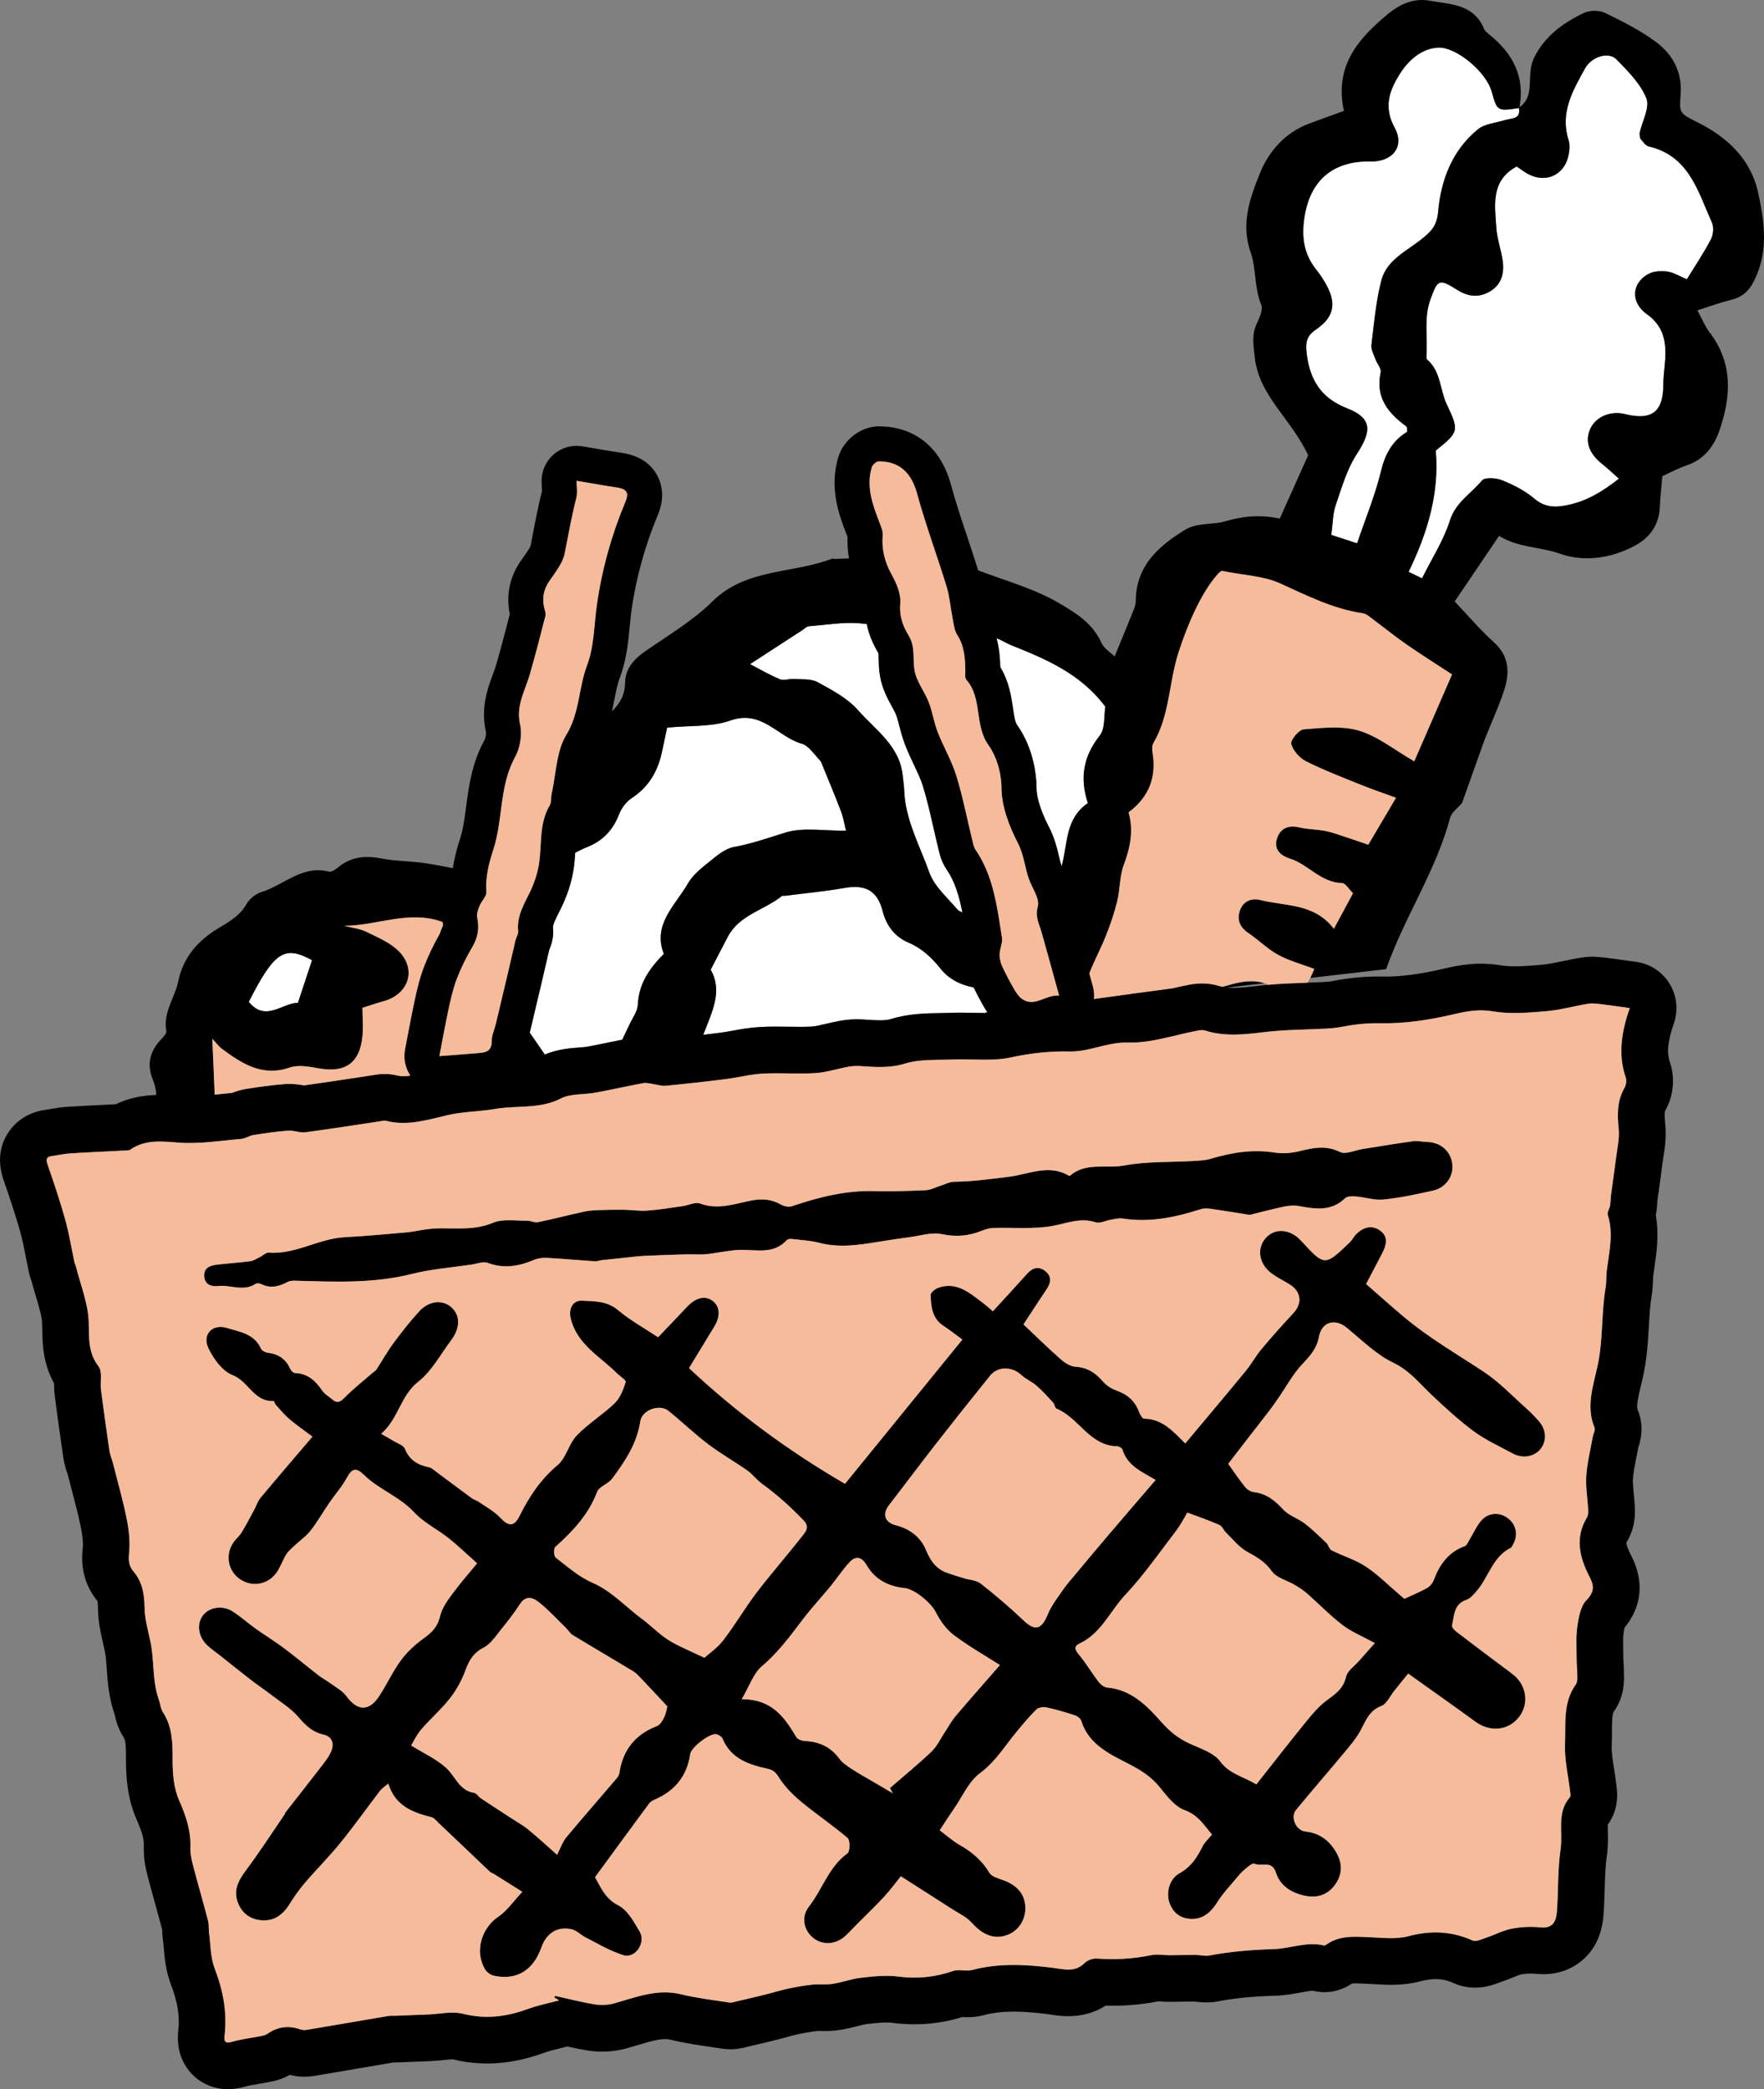 <?xml version="1.0" encoding="utf-8"?>
<!-- Generator: Adobe Illustrator 26.5.1, SVG Export Plug-In . SVG Version: 6.00 Build 0)  -->
<svg version="1.1" id="レイヤー_1" xmlns="http://www.w3.org/2000/svg" xmlns:xlink="http://www.w3.org/1999/xlink" x="0px"
	 y="0px" width="222px" height="262.868px" viewBox="0 0 222 262.868" enable-background="new 0 0 222 262.868"
	 xml:space="preserve">
<rect x="0" y="0" width="222" height="262.868" fill="#808080" stroke="none"/>
<g>
	<g>
		<path fill="#FFFFFF" d="M215.441,27.991c-1.759-3.908-2.875-8.389-7.964-9.568c-0.428-0.099-0.744-0.68-1.036-0.962
			c-0.045-0.328-0.131-0.541-0.091-0.728c0.318-1.476,1.308-3.207,0.846-4.362c-0.737-1.845-2.321-3.416-3.762-4.892
			c-1-1.024-3.133-0.348-3.953,1.129c-1.547,2.787-3.165,5.565-2.081,8.999c0.205,0.65,0.125,1.465-0.049,2.147
			c-0.582,2.273-2.732,3.248-4.854,2.245c-0.548-0.259-1.029-0.659-1.62-1.046c-3.295,1.777-2.741,4.823-2.569,7.651
			c0.087,1.437,0.621,2.842,0.813,4.28c0.205,1.532-0.178,2.946-1.603,3.786c-1.369,0.807-2.722,0.692-4.108-0.182
			c-2.345-1.48-2.476-1.296-3.374,1.144c-0.861,2.34-0.359,4.694-0.513,7.037c-0.013,0.2-0.02,0.493,0.098,0.594
			c1.715,1.474,1.577,3.738,2.432,5.565c1.567,3.35,1.617,3.492-1.361,5.865c0.466,5.391-1.049,10.378-3.418,15.261
			c0.544,0.264,0.999,0.483,1.688,0.817c1.23-2.477,2.715-4.767,3.509-7.276c0.73-2.309,2.678-3.381,4.029-5.026
			c0.358-0.436,1.783-0.34,2.535-0.037c1.431,0.578,2.881,1.306,4.046,2.298c1.373,1.169,2.693,1.147,4.296,0.803
			c2.302-0.493,4.207-1.608,6.365-3.3c-0.822-0.725-1.439-1.32-2.109-1.849c-1.613-1.275-2.182-2.777-1.545-4.315
			c0.679-1.641,2.61-2.412,4.419-1.962c3.455,0.86,4.829-0.348,4.827-3.782c-0.001-1.035,0.171-2.069,0.23-3.105
			c0.128-2.254-0.186-4.177-2.312-5.691c-2.117-1.508-1.883-3.969,0.238-5.073c0.665-0.346,1.593-0.389,2.36-0.28
			c0.781,0.111,1.511,0.58,2.441,0.967c1.034-1.686,2.128-3.307,3.03-5.029C215.625,29.527,215.704,28.574,215.441,27.991z"/>
		<path fill="#FFFFFF" d="M99.909,85.428c1.011,0.073,2.166-0.048,2.992,0.404c1.803,0.988,3.747,2.011,5.071,3.515
			c2.197,2.497,5.278,4.498,5.639,8.277c0.059,0.62,0.163,1.238,0.186,1.859c0.139,3.701,1.965,6.913,3.154,10.281
			c0.615,1.742,2.248,3.141,3.5,4.628c0.155,0.184,0.396,0.309,0.659,0.406c-0.394-2.041-0.926-3.859-1.979-5.403
			c-0.647-0.952-0.867-1.884-0.998-2.441l-0.03-0.128c-0.219-0.891-0.423-1.785-0.627-2.679c-0.421-1.843-0.818-3.585-1.335-5.258
			c-0.249-0.809-0.67-1.699-1.114-2.642c-0.378-0.801-0.768-1.628-1.122-2.535c-0.332-0.853-0.541-1.665-0.725-2.381
			c-0.134-0.522-0.261-1.015-0.401-1.377c-0.105-0.27-0.312-0.65-0.532-1.053c-0.554-1.013-1.242-2.273-1.504-3.873
			c-0.127-0.769-0.145-1.468-0.161-2.029c-0.008-0.286-0.018-0.666-0.046-0.84c-0.729-1.203-1.207-2.411-1.458-3.646
			c-0.305-0.031-0.609-0.067-0.914-0.091c-2.108-0.165-4.26,0.209-6.389,0.381c-0.271,0.022-0.522,0.304-0.779,0.471
			c-2.214,1.436-4.428,2.874-6.599,4.284c1.082,0.562,2.38,1.323,3.754,1.904C98.642,85.673,99.322,85.386,99.909,85.428z"/>
		<path fill="#FFFFFF" d="M127.189,81.154c-0.571-0.229-1.09-0.596-1.668-0.797c-0.034-0.012-0.068-0.026-0.101-0.038
			c0.344,1.259,0.436,2.483,0.465,3.615c1.109,1.827,1.386,3.716,1.598,5.173c0.131,0.898,0.255,1.746,0.517,2.112
			c1.523,2.131,2.415,5.018,2.446,7.922c0.01,0.881,0.289,2.448,1.563,4.909c0.716,1.384,1.026,2.699,1.275,3.755
			c0.109,0.459,0.207,0.849,0.317,1.182c0.005-0.017,0.01-0.034,0.015-0.051c0.779-2.739,0.399-5.92,3.291-7.884
			c-1.034-3.13-0.584-5.873,1.487-8.487c0.717-0.905,0.522-2.532,0.712-3.647C135.967,84.728,131.596,82.917,127.189,81.154z"/>
		<path fill="#FFFFFF" d="M92.326,106.583c2.242-0.413,4.331-1.141,6.482-1.815c2.252-0.706,4.881-0.212,7.657-0.246
			c-0.211-0.852-0.324-1.63-0.596-2.348c-0.732-1.928-1.53-3.831-2.309-5.742c-0.116-0.285-0.212-0.612-0.417-0.82
			c-0.717-0.725-1.371-1.79-2.243-2.034c-3.01-0.843-5.016-4.32-8.967-2.922c-2.361,0.836-5.097,0.614-7.975,0.899
			c-0.19,0.892-0.421,1.972-0.65,3.052c-0.515,2.435-1.665,4.414-3.815,5.823c-0.688,0.451-1.288,1.261-1.586,2.038
			c-0.758,1.977-2.057,3.329-3.992,4.107c-0.532,0.214-1.037,0.459-1.526,0.724c-0.042,0.666-0.095,1.369-0.212,2.111
			c-0.259,1.652-0.808,3.331-1.636,4.991l-0.206,0.412c-0.384,0.761-0.78,1.547-0.744,1.886c0.143,1.314-0.278,2.359-0.482,2.841
			c-0.151,0.638-0.298,1.279-0.444,1.92l-0.368,1.595c-0.53,2.26-1.064,4.517-1.603,6.774c-0.008,0.034-0.021,0.068-0.03,0.102
			c0.634,0.921,1.26,1.842,1.899,2.755c1.629-0.684,3.176-0.798,4.343-0.883c0.345-0.025,0.734-0.053,0.924-0.088
			c1.006-0.185,2.01-0.393,3.015-0.6c0.485-0.1,0.972-0.193,1.458-0.291c0.311-0.644,0.613-1.275,0.908-1.903
			c0.394-0.839,1.025-1.686,1.064-2.551c0.117-2.594,1.434-4.493,3.263-6.348c-1.448-3.727,1.451-6.1,3.046-8.879
			c0.598-1.042,1.637-1.878,2.602-2.649C90.146,107.728,91.196,106.792,92.326,106.583z"/>
		<path fill="#FFFFFF" d="M191.145,13.537c0.005,0.024,0.002,0.039,0.007,0.062c0.022-0.003,0.04-0.006,0.062-0.009
			C191.213,13.59,191.145,13.537,191.145,13.537z"/>
		<path fill="#FFFFFF" d="M173.756,46.861c0.107-0.493-0.468-1.119-0.676-1.701c-0.208-0.581-0.556-1.211-0.487-1.776
			c0.333-2.725,0.567-5.494,1.26-8.136c0.671-2.558,3.24-3.694,5.122-5.211c1.241-0.999,1.863-1.719,2.014-3.408
			c0.359-3.998,1.773-7.716,5.001-10.353c0.878-0.717,2.271-0.808,3.432-1.171c0.81-0.253,2.001-0.071,1.728-1.506
			c-2.686,0.405-2.736,0.398-3.413-2.04c-0.723-2.605-4.529-5.648-6.696-5.568c-2.004,0.074-3.669,1.455-4.771,3.156
			c-1.38,2.13-2.217,4.25-0.752,6.929c1.294,2.367-0.267,4.288-2.991,4.237c-5.087-0.096-7.918,2.693-8.448,7.69
			c-0.251,2.368,0.209,4.237,1.635,6.008c0.39,0.484,0.732,1.013,1.048,1.55c1.458,2.468,1.236,4.289-1.147,5.9
			c-1.219,0.823-1.318,1.702-1.188,2.874c0.367,3.316,1.713,5.719,5.113,7.046c3.151,1.23,3.116,2.841,1.226,5.731
			c-1.257,1.922-1.914,4.263-2.676,6.473c-0.362,1.05-0.342,2.231-0.545,3.722c0.968,0.315,1.965,0.64,3.245,1.057
			c1.094-3.224,2.289-6.095,3.008-9.081c0.522-2.169,1.444-3.837,3.302-4.958c-0.039-0.281,0.008-0.582-0.104-0.664
			C174.689,51.976,173.072,50.013,173.756,46.861z"/>
		<path fill="#FFFFFF" d="M122.528,124.244c-1.643-0.317-3.086-1.018-4.169-2.372c-1.111-1.389-2.334-2.547-4.048-3.278
			c-1.657-0.707-2.753-2.065-3.228-3.95c-0.653-2.592-2.202-3.369-4.752-2.923c-2.517,0.44-5.07,0.678-7.607,1.003
			c-0.102,0.013-0.242-0.044-0.305,0.006c-2.216,1.788-5.353,2.359-6.82,5.135c-0.669,1.265-1.32,2.539-2.16,4.155
			c1.553,2.693,0.162,5.309-0.932,8.186c0.694-0.082,1.396-0.167,2.115-0.257c0.516-0.064,1.025-0.16,1.535-0.252
			c1.039-0.188,2.216-0.402,3.518-0.473c1.272-0.069,2.467-0.052,3.628-0.035c1.044,0.015,2.035,0.029,2.937-0.026
			c0.391-0.024,1.012-0.171,1.67-0.327c0.574-0.136,1.15-0.27,1.727-0.376c0.987-0.182,1.963-0.247,2.903-0.186l0.435,0.028
			c1.526,0.099,2.426,0.143,3.169-0.085c2.231-0.685,4.423-0.718,6.186-0.744c0.435-0.006,0.871-0.012,1.302-0.03
			c1.038-0.042,2.004-0.021,2.94,0c0.471,0.01,0.923,0.017,1.361,0.017c0.109-0.032,0.216-0.068,0.328-0.096
			c-0.118-0.176-0.238-0.347-0.351-0.538C123.38,125.914,122.936,125.07,122.528,124.244z"/>
		<path fill="#FFFFFF" d="M31.31,126.051c2.103,2.632,4.292,0.092,6.184,0.136c0.595-1.803,1.148-3.477,1.774-5.372
			C35.8,118.925,34.542,119.714,31.31,126.051z"/>
	</g>
	<g>
		<path d="M221.269,24.276c-0.907-4.235-3.851-6.997-7.652-8.894c-2.327-1.162-2.28-1.171-2.104-3.57
			c0.2-2.713-0.988-4.948-3.05-6.488c-1.973-1.474-4.221-2.615-6.448-3.694c-0.734-0.355-1.922-0.355-2.663-0.007
			c-2.661,1.249-5.012,2.989-6.323,5.72c-0.423,0.881-0.461,1.993-0.491,3.004c-0.038,1.251-0.2,2.378-1.31,3.127
			c0.695-3.767-0.793-6.659-3.655-9.011c-0.312-0.256-0.69-0.529-0.834-0.878c-1.277-3.095-4.231-3.029-6.793-3.494
			c-2.003-0.364-3.735,0.382-5.398,1.773c-3.742,3.13-6.619,6.518-5.417,12.092c-1.517,0.552-2.952,1.061-4.378,1.595
			c-3.025,1.133-5.091,3.504-6.198,6.261c-1.237,3.081-2.428,6.312-1.163,9.946c0.715,2.054,0.445,4.438,1.33,6.585
			c0.253,0.613-0.203,1.629-0.55,2.357c-0.664,1.393-0.431,2.676-0.273,4.17c0.52,4.938,4.52,7.707,6.733,12.409
			c-0.99,2.208-2.269,5.059-3.575,7.972c-2.513-0.523-4.642-0.307-6.924,0.357c-1.564,0.456-3.45,0.109-5.008,1.065
			c-3.377,2.071-6.16,4.553-6.189,8.957c-0.003,0.491-0.221,0.996-0.409,1.467c-0.688,1.724-1.406,3.436-2.257,5.503
			c-0.543-0.541-1.339-1.011-1.648-1.7c-1.088-2.432-3.072-3.675-5.287-4.981c-3.224-1.9-6.799-2.838-10.231-4.156
			c-0.422-1.346-0.864-2.686-1.311-4.025c-0.779-2.338-1.516-4.546-2.129-6.793c-1.263-4.64-4.556-7.297-9.038-7.297
			c-0.014,0-0.027,0-0.041,0c-2.247,0.007-4.435,1.684-5.089,3.891c-1.175,3.934,0.138,7.346,1.005,9.601l0.11,0.281
			c0.018,0.044,0.035,0.088,0.054,0.132c-0.036,0.924,0.025,1.825,0.182,2.709c-0.599,0.023-1.199,0.04-1.798,0.062
			c-0.102,0.004-0.222-0.072-0.306-0.039c-4.969,1.936-10.814,1.168-15.096,5.398c-2.463,2.433-5.548,4.252-8.424,6.245
			c-1.465,1.015-2.535,2.214-2.561,4.028c-0.022,1.507-0.663,2.574-1.645,3.539c0.107-0.485,0.2-0.954,0.286-1.396
			c0.204-1.04,0.395-2.022,0.699-2.82c0.842-2.215,1.058-4.476,1.249-6.472c0.068-0.713,0.135-1.426,0.235-2.124
			c0.579-4.033,1.686-8.021,3.291-11.853c0.972-2.319,0.474-4.05-0.116-5.094c-0.858-1.522-2.346-2.45-4.422-2.757
			c-1.025-0.151-2.048-0.327-3.197-0.524l-1.751-0.297c-1.276-0.214-2.585,0.145-3.574,0.982c-0.988,0.837-1.558,2.067-1.558,3.362
			c0,0.314,0.017,0.634,0.037,0.953c0.006,0.101,0.016,0.202,0.019,0.302c-0.49,1.958-0.865,3.905-1.227,5.79l-0.219,1.153
			c-0.087,0.246-0.526,0.87-0.816,1.282c-0.169,0.241-0.337,0.48-0.496,0.715c-1.338,1.986-1.785,4.257-1.301,6.573
			c-0.522,2.051-1.088,4.21-1.704,6.352c-0.122,0.424-0.279,0.836-0.432,1.248c-0.653,1.763-1.548,4.178-0.872,7.213
			c0.046,0.238-0.042,0.792-0.16,1.006c-1.603,2.896-1.987,5.826-2.327,8.412c-0.19,1.45-0.37,2.82-0.746,3.978
			c-0.381,1.173-0.724,2.421-0.932,3.751c-1.126-0.218-2.408-0.471-3.703-0.65c-1.745-0.241-3.531-0.228-5.254-0.56
			c-1.947-0.375-3.701-0.271-5.311,0.987c-0.392,0.306-0.961,0.76-1.325,0.666c-3.352-0.865-5.651,1.684-8.454,2.554
			c-0.734,0.228-1.528,0.852-1.905,1.516c-0.826,1.452-2.126,2.202-3.472,3.004c-2.592,1.545-4.475,3.626-5.125,6.721
			c-0.44,2.092-1.938,3.921-1.506,6.264c0.065,0.351-0.495,0.857-0.83,1.235c-1.301,1.468-1.612,3.077-0.855,4.911
			c0.26,0.629,0.407,1.262,0.404,1.9c-1.558,0.044-3.305,0.306-5.076,1.163l-1.404,0.071c-1.568,0.077-3.136,0.154-4.703,0.252
			c-0.777,0.049-1.459,0.166-2.006,0.26c-0.209,0.036-0.416,0.073-0.629,0.101c-2.842,0.365-4.276,2.046-4.877,3.016
			c-1.074,1.731-1.236,3.713-0.483,5.896c0.722,2.083,1.476,4.302,2.092,6.518c0.271,0.977,0.481,2.056,0.705,3.199
			c0.121,0.622,0.243,1.245,0.375,1.862c0.09,0.419,0.212,0.777,0.317,1.045c0.171,0.647,0.362,1.294,0.556,1.94
			c0.39,1.309,0.759,2.545,0.787,3.432c0.008,0.242,0.011,0.479,0.015,0.714c0.026,1.749,0.064,4.253,1.494,6.831
			c-0.006,0.444,0.005,0.971,0.079,1.548c0.305,2.365,0.66,4.927,1.087,7.837c0.123,0.826,0.345,1.475,0.492,1.906l0.044,0.118
			c0.167,0.659,0.34,1.317,0.514,1.975c0.437,1.666,0.851,3.239,1.164,4.793c0.213,1.06,0.288,1.914,0.223,2.54
			c-0.103,0.97-0.41,3.903,1.843,6.647c0.024,0.106,0.066,0.37,0.073,0.915c0.021,1.721,0.376,3.268,0.662,4.51
			c0.069,0.298,0.138,0.597,0.2,0.893c0.126,0.604,0.182,1.394,0.241,2.231c0.115,1.613,0.257,3.611,0.985,5.709l0.014,0.062
			c0.136,0.6,0.389,1.717,1.154,2.876c0.274,0.417,0.271,1.703,0.269,2.732c-0.007,1.93,0.122,4.809,1.311,7.505
			c0.714,1.62,0.968,2.537,0.934,3.378c-0.059,1.512,0.227,2.832,0.484,3.819c0.317,1.212,0.65,2.419,0.984,3.626
			c0.284,1.027,0.568,2.054,0.841,3.083c0.007,0.298,0.021,0.715,0.086,1.203c0.048,0.351,0.077,0.709,0.109,1.067
			c0.116,1.325,0.262,2.974,0.929,4.711c0.817,2.129,1.105,3.925,0.908,5.649c-0.38,3.308,1.209,5.181,2.19,6.004
			c0.729,0.612,2.092,1.453,4.063,1.453c0.683,0,1.438-0.101,2.265-0.347c0.371-0.11,0.921-0.202,1.503-0.299
			c0.444-0.074,0.889-0.149,1.41-0.253c0.515-0.096,1.511-0.283,2.589-0.897c1.013,0.259,2.109,0.296,3.209,0.11
			c1.839-0.309,3.677-0.622,5.515-0.936c1.448-0.248,2.895-0.495,4.347-0.74c0.166,0.001,0.331,0,0.496-0.006l4.08-0.161
			c0.58-0.022,1.17-0.079,1.76-0.14c0.372-0.039,0.876-0.083,1.101-0.089c3.725,0.905,7.459,0.647,11.403-0.789
			c0.672-0.244,1.495-0.446,2.291-0.641c0.25-0.061,0.493-0.121,0.728-0.181c0.811,0.181,1.647,0.353,2.519,0.495
			c1.64,0.267,3.339,0.18,4.915-0.254c0.493-0.136,0.983-0.282,1.473-0.428c1.893-0.565,3.099-0.901,4.023-0.678
			c1.803,0.437,3.54,0.691,5.22,0.937c0.445,0.065,0.89,0.13,1.339,0.199c1.462,0.226,2.62-0.082,3.229-0.244
			c1.229-0.286,2.457-0.575,3.684-0.881c0.417-0.104,0.831-0.218,1.244-0.332c0.453-0.125,0.904-0.254,1.367-0.352
			c0.935-0.199,1.744-0.333,2.455-0.409c0.164-0.013,0.332-0.004,0.499-0.002c0.597,0.008,1.416,0.015,2.353-0.132
			c0.822-0.129,1.537-0.314,2.167-0.477c0.435-0.112,0.884-0.228,1.186-0.262c1.225-0.137,2.382-0.268,3.181-0.164
			c3.071,0.402,5.976,0.166,8.854-0.719c0.663,0.036,1.633,0.048,2.749-0.248c2.49-0.663,5.245-0.458,7.852-0.139
			c0.161,0.02,0.32,0.045,0.478,0.07c1.341,0.207,4.204,0.649,6.97-1.118c2.273,0.061,4.453-0.122,6.625-0.547
			c0.062,0.004,0.123,0.009,0.186,0.014c0.4,0.028,0.808,0.058,1.2,0.049c0.515-0.001,1.029-0.009,1.544-0.016
			c0.557-0.008,1.113-0.022,1.671-0.015l0.081,0.01c0.557,0.069,1.593,0.198,2.817-0.036c2.121-0.404,4.405-0.629,7.187-0.707
			c1.22-0.035,2.321-0.238,3.207-0.401c0.533-0.098,1.34-0.25,1.553-0.226c0.982,0.246,2.911,0.446,4.934-0.909
			c0.34-0.042,1.098-0.005,1.616,0.021l0.479,0.022c0.252,0.011,0.507,0.026,0.764,0.041c1.589,0.093,3.571,0.207,5.685-0.352
			c1.685-0.444,2.911-0.386,4.22,0.206c2.563,1.159,4.867,0.286,5.851-0.087l0.151-0.057c0.517-0.172,1.027-0.375,1.536-0.582
			c0.326-0.133,0.774-0.315,0.925-0.349c0.626-0.12,1.291-0.152,1.881-0.089c2.801,0.297,4.703-0.731,5.801-1.645
			c1.627-1.355,2.547-3.275,2.733-5.704c0.09-1.163,0.124-2.28,0.155-3.36c0.044-1.466,0.085-2.85,0.266-4.085
			c0.169-1.167,0.148-2.225,0.131-3.075c-0.006-0.289-0.013-0.653-0.006-0.911c0.987-1.341,1.356-2.965,1.097-4.827
			c-0.08-0.708-0.189-1.418-0.3-2.128c-0.174-1.11-0.337-2.159-0.304-2.936c0.024-0.578,0.027-1.162,0.029-1.75
			c0.002-0.949,0.006-2.249,0.227-2.556c1.389-1.924,1.313-3.97,1.28-4.844l-0.005-0.097c0.008-0.458-0.018-0.917-0.051-1.376
			c-0.009-0.12-0.021-0.239-0.022-0.354c0.002-0.401-0.005-0.803-0.013-1.205c-0.014-0.773-0.026-1.503,0.047-1.996
			c0.021-0.145,0.066-0.445,0.112-0.693c2.208-2.669,2.513-5.863,0.843-9.082c-0.618-1.19-0.603-1.606-0.605-1.606
			c0.001-0.002,0.016-0.051,0.075-0.15c1.113-1.836,1.021-3.732,0.991-4.368c-0.029-0.576-0.083-1.153-0.14-1.73
			c-0.067-0.698-0.131-1.357-0.101-1.783c0.056-0.798,0.244-1.747,0.443-2.752c0.079-0.4,0.158-0.801,0.232-1.201
			c0.262-0.774,0.808-2.66-0.08-4.767c-0.199-0.477,0.14-1.884,0.412-3.015c0.1-0.415,0.198-0.826,0.286-1.231
			c0.488-2.241,0.609-4.385,0.717-6.277c0.077-1.371,0.15-2.667,0.351-3.826c0.137-0.797,0.156-1.491,0.17-1.999
			c0.004-0.136,0.003-0.272,0.013-0.386c0.048-0.381,0.104-0.763,0.16-1.144c0.275-1.863,0.604-4.095,0.178-6.596
			c0.016-0.074,0.029-0.15,0.043-0.227c0.092-0.549,0.121-1.014,0.142-1.353l0.012-0.195c0.082-0.625,0.169-1.249,0.257-1.874
			c0.129-0.926,0.258-1.852,0.373-2.782c0.033-0.266,0.076-0.534,0.118-0.801c0.18-1.147,0.404-2.575,0.238-4.218
			c-0.139-1.362-0.042-1.611-0.023-1.644c1.065-1.863,1.3-4.145,0.624-6.109c-0.43-1.247-0.287-2.675,0.493-4.929
			c0.574-1.661,0.375-3.493-0.545-4.991c-0.919-1.499-2.461-2.506-4.203-2.747l-0.997-0.14c-0.881-0.125-1.762-0.249-2.648-0.356
			l-0.151-0.019c-0.728-0.09-1.831-0.227-3.131-0.016c-0.774,0.124-1.545,0.283-2.314,0.443c-0.958,0.2-1.863,0.388-2.7,0.458
			c-1.881,0.157-3.656,0.307-5.041,0.074c-2.823-0.473-5.139-0.082-7.22,0.411c-3.045,0.721-5.621,1.049-7.873,0.997
			c-1.972-0.04-3.894,0.137-6.244,0.584c-0.288,0.055-0.699,0.082-1.027,0.1c-0.663,0.037-1.328,0.059-1.993,0.083
			c-0.134,0.005-0.267,0.012-0.4,0.017c-1.474,0.051-2.991,0.108-4.552,0.251c-0.371,0.034-0.743,0.068-1.12,0.114
			c-1.557,0.188-2.946,0.353-4.094,0.23l4.729-0.545c-1.423-0.457-3.007-0.218-4.555,0.259c-0.249,0.077-0.492,0.133-0.737,0.196
			c-0.13-0.028-0.259-0.056-0.381-0.094c-1.16-0.366-2.414-0.427-3.713-0.185c-0.761,0.14-1.485,0.304-2.196,0.47
			c-3.195,0.416-6.408,0.864-9.872,1.341c0.053-0.533,0.011-1.077-0.136-1.607l-0.445-1.615c0.613-1.592,1.439-3.107,2.073-4.695
			c0.572-1.434,1.078-2.909,1.443-4.408c0.364-1.494,0.284-3.127,0.817-4.542c0.824-2.187,1.26-4.335,0.607-6.621
			c2.615-1.947,3.513-4.449,3.02-7.493c-0.063-0.391-0.09-0.891,0.096-1.205c2.064-3.486,1.951-7.575,3.135-11.314
			c0.992-3.131,2.752-7.472,4.957-9.943c0.202-0.227,0.463-0.402,0.494-0.429c2.785,0.56,5.274,0.629,7.363,1.578
			c3.391,1.541,6.678,3.216,10.418,3.762c0.455,0.067,0.878,0.469,1.279,0.766c1.397,1.035,2.745,2.14,4.173,3.13
			c1.857,1.287,3.773,2.49,5.769,3.799c-1.696,3.901-3.295,7.578-4.752,10.93c-2.535-1.461-4.595-3.155-6.951-3.856
			c-2.161-0.642-4.651-0.347-6.973-0.165c-0.606,0.048-1.685,1.362-1.56,1.835c0.224,0.851,1.056,1.78,1.877,2.192
			c2.255,1.132,4.626,2.035,6.969,2.983c1.397,0.565,2.829,1.044,4.339,1.596c-1.14,1.932-2.235,3.789-3.486,5.908
			c-0.869-0.295-1.808-0.624-2.755-0.932c-0.87-0.282-1.733-0.615-2.626-0.792c-1.092-0.216-2.234-0.2-3.315-0.454
			c-1.339-0.314-2.32,0.077-2.77,1.315c-0.501,1.376,0.385,2.233,1.556,2.596c2.342,0.727,3.918,3.032,6.599,3.093
			c0.44,0.01,0.862,0.775,1.387,1.283c-0.78,1.447-1.494,2.771-2.408,4.466c-2.496-3.249-6.087-2.81-9.242-3.612
			c-1.075-0.273-2.13,0.094-2.561,1.254c-0.455,1.225-0.036,2.179,1.077,2.927c1.277,0.858,2.387,1.996,3.726,2.723
			c1.416,0.767,3.017,1.191,4.538,1.765c-0.197,0.453-0.358,0.821-0.507,1.128l9.537-1.1c2.302-6.557,6.27-12.339,8.049-19.032
			c0.188-0.709,0.986-1.255,1.51-1.888l2.82-7.923c0.8-2.011,1.708-3.985,2.402-6.032c0.77-2.269,0.816-4.42-1.227-6.267
			c-1.745-1.578-3.279-3.39-4.927-5.121c1.784-2.637,3.62-5.352,5.584-8.255c2.427,1.508,5.14,1.35,7.664,2.243
			c3.029,1.072,6.384,0.601,9.365-0.973c1.976-1.044,3.132-2.672,3.212-4.988c0.039-1.131,0.18-2.259,0.31-3.792
			c0.844-0.381,1.919-0.973,3.064-1.359c2.185-0.737,3.423-2.379,4.12-4.387c1.487-4.282,1.723-8.492-1.252-12.37
			c-0.546-0.712-0.885-1.583-1.522-2.753c1.636-0.515,2.955-1.003,4.31-1.339c1.828-0.453,2.592-1.669,3.261-3.365
			C222.519,30.941,221.974,27.57,221.269,24.276z M109.716,58.798c0.095-0.319,0.578-0.745,0.882-0.746
			c2.659-0.009,4.126,1.521,4.815,4.049c0.73,2.679,1.629,5.312,2.506,7.951c0.412,1.239,0.82,2.479,1.202,3.726
			c0.385,1.255,0.484,2.595,0.743,3.89c0.124,0.622,0.179,1.31,0.424,1.867c0.045,0.103,0.084,0.21,0.145,0.302
			c0.928,1.403,1.028,2.929,1.054,4.507c0.007,0.404-0.088,0.944,0.127,1.189c2.06,2.336,0.962,5.674,2.801,8.247
			c0.941,1.317,1.602,3.301,1.625,5.407c0.025,2.32,0.963,4.777,2.056,6.888c0.792,1.529,0.869,3.132,1.437,4.645
			c0.419,1.115,1.335,2.392,1.073,3.33c-0.368,1.318,0.174,2.187,0.473,3.241c0.007,0.024,0.013,0.048,0.02,0.072
			c0.716,2.524,1.404,5.059,2.19,7.901c-1.685-0.103-2.891,1.323-4.356,0.606c-0.078-0.038-0.157-0.078-0.237-0.13
			c-0.249-0.159-0.463-0.391-0.653-0.643c-0.121-0.161-0.234-0.329-0.332-0.497c-0.572-0.982-1.113-1.987-1.589-3.019
			c-0.212-0.46-0.337-1.009-0.322-1.512c0.021-0.698,0.4-1.421,0.297-2.081c-0.102-0.649-0.201-1.3-0.304-1.95
			c-0.504-3.189-1.131-6.348-3.023-9.124c-0.218-0.32-0.296-0.748-0.391-1.138c-0.669-2.731-1.202-5.503-2.029-8.185
			c-0.582-1.886-1.62-3.626-2.34-5.476c-0.473-1.213-0.655-2.54-1.126-3.754c-0.535-1.379-1.564-2.636-1.795-4.043
			c-0.239-1.456,0.131-2.949-0.753-4.386c-0.159-0.258-0.303-0.524-0.434-0.796c-0.452-0.943-0.711-1.977-0.601-3.185
			c0.108-1.194-0.478-2.574-1.097-3.681c-0.433-0.774-0.742-1.548-0.93-2.346c-0.193-0.817-0.258-1.66-0.188-2.557
			c0.046-0.588-0.25-1.226-0.474-1.809C109.77,63.372,109.007,61.171,109.716,58.798z M89.438,122.019
			c0.839-1.617,1.491-2.891,2.16-4.155c1.468-2.776,4.604-3.347,6.82-5.135c0.062-0.05,0.203,0.007,0.305-0.006
			c2.537-0.324,5.09-0.562,7.607-1.003c2.549-0.446,4.098,0.332,4.752,2.923c0.475,1.885,1.571,3.243,3.228,3.95
			c1.714,0.731,2.937,1.89,4.048,3.278c1.083,1.354,2.526,2.055,4.169,2.372c0.408,0.826,0.852,1.67,1.382,2.581
			c0.112,0.192,0.232,0.363,0.351,0.538c-0.111,0.028-0.218,0.064-0.328,0.096c-0.437,0-0.89-0.007-1.361-0.017
			c-0.936-0.021-1.902-0.041-2.94,0c-0.431,0.018-0.866,0.024-1.302,0.03c-1.762,0.026-3.955,0.059-6.186,0.744
			c-0.743,0.228-1.643,0.184-3.169,0.085l-0.435-0.028c-0.94-0.06-1.916,0.004-2.903,0.186c-0.577,0.106-1.153,0.24-1.727,0.376
			c-0.658,0.156-1.279,0.303-1.67,0.327c-0.902,0.055-1.893,0.041-2.937,0.026c-1.161-0.017-2.356-0.035-3.628,0.035
			c-1.302,0.071-2.479,0.284-3.518,0.473c-0.51,0.092-1.019,0.187-1.535,0.252c-0.719,0.091-1.421,0.175-2.115,0.257
			C89.6,127.328,90.992,124.712,89.438,122.019z M100.996,79.277c0.257-0.167,0.508-0.45,0.779-0.471
			c2.129-0.172,4.281-0.546,6.389-0.381c0.305,0.024,0.61,0.06,0.914,0.091c0.25,1.235,0.729,2.443,1.458,3.646
			c0.028,0.174,0.038,0.555,0.046,0.84c0.016,0.561,0.034,1.26,0.161,2.029c0.262,1.6,0.95,2.86,1.504,3.873
			c0.22,0.402,0.427,0.782,0.532,1.053c0.141,0.362,0.268,0.855,0.401,1.377c0.185,0.716,0.394,1.528,0.725,2.381
			c0.353,0.907,0.744,1.734,1.122,2.535c0.444,0.942,0.865,1.832,1.114,2.642c0.517,1.673,0.914,3.414,1.335,5.258
			c0.204,0.894,0.408,1.788,0.627,2.679l0.03,0.128c0.131,0.557,0.351,1.489,0.998,2.441c1.053,1.544,1.585,3.362,1.979,5.403
			c-0.263-0.097-0.504-0.222-0.659-0.406c-1.252-1.487-2.885-2.886-3.5-4.628c-1.188-3.368-3.015-6.58-3.154-10.281
			c-0.023-0.621-0.127-1.239-0.186-1.859c-0.361-3.779-3.441-5.78-5.639-8.277c-1.324-1.504-3.267-2.528-5.071-3.515
			c-0.826-0.452-1.981-0.331-2.992-0.404c-0.587-0.043-1.267,0.245-1.759,0.037c-1.374-0.581-2.671-1.342-3.754-1.904
			C96.568,82.151,98.782,80.714,100.996,79.277z M77.909,102.468c0.298-0.777,0.898-1.587,1.586-2.038
			c2.15-1.408,3.299-3.387,3.815-5.823c0.229-1.08,0.459-2.16,0.65-3.052c2.877-0.284,5.613-0.063,7.975-0.899
			c3.951-1.398,5.957,2.079,8.967,2.922c0.872,0.244,1.526,1.309,2.243,2.034c0.206,0.208,0.301,0.535,0.417,0.82
			c0.779,1.91,1.577,3.814,2.309,5.742c0.272,0.718,0.385,1.496,0.596,2.348c-2.777,0.034-5.405-0.46-7.657,0.246
			c-2.151,0.674-4.241,1.402-6.482,1.815c-1.13,0.208-2.18,1.144-3.139,1.911c-0.965,0.771-2.004,1.607-2.602,2.649
			c-1.595,2.779-4.494,5.151-3.046,8.879c-1.829,1.855-3.146,3.755-3.263,6.348c-0.039,0.865-0.67,1.712-1.064,2.551
			c-0.295,0.629-0.597,1.259-0.908,1.903c-0.486,0.098-0.973,0.191-1.458,0.291c-1.005,0.207-2.009,0.414-3.015,0.6
			c-0.189,0.035-0.579,0.063-0.924,0.088c-1.167,0.084-2.714,0.199-4.343,0.883c-0.64-0.913-1.266-1.834-1.899-2.755
			c0.009-0.034,0.022-0.068,0.03-0.102c0.539-2.257,1.073-4.514,1.603-6.774l0.368-1.595c0.146-0.641,0.293-1.282,0.444-1.92
			c0.204-0.482,0.625-1.527,0.482-2.841c-0.036-0.339,0.36-1.126,0.744-1.886l0.206-0.412c0.827-1.66,1.377-3.338,1.636-4.991
			c0.117-0.742,0.17-1.444,0.212-2.111c0.489-0.265,0.994-0.51,1.526-0.724C75.852,105.798,77.151,104.446,77.909,102.468z
			 M57.494,123.159c0.524-1.357,1.169-2.685,1.914-3.935c0.723-1.212,0.942-2.406,0.648-3.779c-0.097-0.453,0.115-1.012,0.301-1.476
			c0.241-0.602,0.891-1.178,0.853-1.729c-0.132-1.895,0.321-3.636,0.895-5.401c0.266-0.82,0.448-1.658,0.594-2.506
			c0.529-3.066,0.558-6.249,2.143-9.113c0.635-1.148,0.89-2.821,0.606-4.095c-0.53-2.382,0.645-4.232,1.236-6.287
			c0.702-2.439,1.339-4.896,1.962-7.356c0.079-0.31-0.084-0.689-0.161-1.03c-0.27-1.191-0.077-2.255,0.624-3.296
			c0.755-1.122,1.715-2.273,1.962-3.533c0.458-2.339,0.877-4.68,1.466-6.994c0.171-0.67,0.026-1.42,0.026-2.13
			c1.948,0.326,3.485,0.606,5.03,0.835c1.112,0.164,1.651,0.523,1.12,1.791c-1.74,4.153-2.947,8.464-3.588,12.928
			c-0.368,2.567-0.342,5.289-1.241,7.656c-1.087,2.862-0.915,5.988-2.627,8.777c-0.558,0.909-0.866,1.971-1.09,3.085
			c-0.283,1.408-0.429,2.899-0.739,4.288c-0.109,0.491-0.012,1.08-0.25,1.483c-1.367,2.313-0.964,4.914-1.351,7.388
			c-0.199,1.272-0.651,2.55-1.227,3.706c-0.106,0.214-0.214,0.426-0.32,0.637c-0.646,1.287-1.232,2.56-1.067,4.094
			c0.039,0.36-0.243,0.747-0.335,1.132c-0.197,0.818-0.382,1.639-0.569,2.459c-0.098,0.43-0.198,0.86-0.299,1.29
			c-0.529,2.253-1.061,4.504-1.6,6.755c-0.176,0.734-0.535,1.465-0.527,2.194c0.012,1.11-0.569,1.416-1.477,1.49
			c-0.647,0.053-1.299,0.104-1.968,0.157c-0.978,0.076-1.998,0.154-3.141,0.243c0.362-1.873,0.714-3.836,1.132-5.788
			c0.014-0.066,0.026-0.132,0.04-0.199C56.741,125.638,57.03,124.36,57.494,123.159z M39.268,120.815
			c-0.626,1.894-1.179,3.569-1.774,5.372c-1.892-0.044-4.081,2.496-6.184-0.136C34.542,119.714,35.8,118.925,39.268,120.815z
			 M27.915,131.961c2.541,1.872,5.079,3.56,8.558,2.364c1.078-0.371,2.447-0.112,3.638,0.102c3.352,0.602,5.178-0.666,5.509-4.075
			c0.109-1.117,0.001-2.255-0.009-3.541c0.954-0.3,1.822-0.6,2.705-0.845c3.068-0.852,4.141-3.899,1.95-6.201
			c-1.08-1.135-2.698-1.804-4.154-2.519c-0.852-0.419-1.864-0.512-2.804-0.751c4.139-0.007,8.177-2.033,12.384-0.484
			c0.018,0.12,0.029,0.238,0.055,0.361c0.004,0.02,0.006,0.034,0.01,0.052c-0.163,0.362-0.304,0.722-0.423,1.082
			c-0.743,1.307-1.409,2.666-1.95,4.068c-0.568,1.472-0.902,2.92-1.222,4.397c-0.316,1.461-0.595,2.931-0.865,4.368l-0.326,1.713
			c-0.223,1.151,0.027,2.332,0.672,3.292c-0.64,0.096-1.156,0.107-1.591-0.003c-1.429-0.369-2.599-0.153-3.072-0.065l-2.716,0.411
			c-1.981,0.302-4.023,0.613-6.025,0.883c-0.56-0.107-1.385-0.237-2.378-0.166c-1.687,0.125-3.335,0.366-4.867,0.608
			c-0.744,0.118-1.361,0.334-1.782,0.5c-0.5,0.047-1,0.1-1.501,0.153c-0.235,0.025-0.463,0.048-0.694,0.071
			c-0.086-2.046-0.183-4.358-0.296-7.03C27.224,131.241,27.519,131.669,27.915,131.961z M141.942,131.181
			c2.936,0.088,5.906-0.972,8.863-1.518c0.285-0.053,0.612-0.075,0.881,0.01c2.49,0.786,4.976,0.489,7.509,0.183
			c2.541-0.307,5.12-0.29,7.682-0.43c0.605-0.033,1.214-0.082,1.808-0.195c1.658-0.316,3.265-0.52,5.014-0.482
			c3.116,0.068,6.305-0.432,9.355-1.154c1.686-0.399,3.144-0.628,4.897-0.334c2.134,0.358,4.391,0.163,6.576-0.02
			c1.807-0.151,3.582-0.66,5.382-0.949c0.534-0.086,1.106,0.002,1.654,0.068c1.183,0.141,2.361,0.319,3.538,0.482
			c-0.952,2.751-1.551,5.698-0.495,8.763c0.127,0.369,0.032,0.927-0.169,1.279c-0.936,1.637-0.906,3.341-0.723,5.153
			c0.123,1.212-0.189,2.473-0.342,3.708c-0.19,1.539-0.422,3.072-0.624,4.609c-0.058,0.444-0.047,0.898-0.122,1.339
			c-0.067,0.397-0.39,0.839-0.288,1.163c0.751,2.378,0.163,4.709-0.128,7.055c-0.087,0.7-0.024,1.421-0.143,2.112
			c-0.562,3.252-0.299,6.556-1.017,9.85c-0.529,2.426-1.484,5.117-0.377,7.763c0.125,0.299-0.157,0.759-0.226,1.149
			c-0.289,1.631-0.697,3.254-0.812,4.898c-0.097,1.393,0.162,2.809,0.233,4.217c0.017,0.342,0.018,0.753-0.147,1.027
			c-1.567,2.588-0.926,5.067,0.339,7.506c0.573,1.105,0.6,1.884-0.416,2.923c-0.738,0.754-0.964,2.139-1.135,3.285
			c-0.197,1.323-0.092,2.692-0.097,4.041c-0.002,0.553,0.083,1.106,0.074,1.658c-0.008,0.541,0.107,1.22-0.165,1.597
			c-1.656,2.294-1.255,4.971-1.362,7.493c-0.084,1.98,0.409,3.985,0.637,5.98c0.027,0.239,0.102,0.574-0.019,0.712
			c-1.707,1.958-0.861,4.394-1.181,6.589c-0.376,2.58-0.261,5.227-0.463,7.837c-0.089,1.155-0.475,2.129-2.063,1.961
			c-1.185-0.126-2.43-0.062-3.601,0.162c-1.101,0.211-2.132,0.768-3.208,1.126c-0.567,0.189-1.296,0.562-1.731,0.366
			c-2.67-1.207-5.307-1.28-8.137-0.532c-1.475,0.389-3.129,0.191-4.696,0.123c-1.939-0.084-3.868-0.285-5.583,0.922
			c-0.081,0.057-0.197,0.134-0.276,0.115c-2.188-0.544-4.272,0.395-6.35,0.454c-2.752,0.078-5.432,0.297-8.119,0.809
			c-0.52,0.099-1.087-0.075-1.633-0.078c-1.133-0.005-2.266,0.027-3.399,0.031c-0.746,0.002-1.519-0.155-2.232-0.007
			c-2.275,0.472-4.55,0.596-6.864,0.431c-0.506-0.036-1.179,0.207-1.538,0.561c-1.258,1.241-2.635,0.77-4.091,0.591
			c-3.362-0.412-6.733-0.598-10.079,0.292c-0.754,0.201-1.666-0.131-2.388,0.12c-2.277,0.794-4.54,1.012-6.944,0.698
			c-1.522-0.198-3.114-0.015-4.657,0.157c-1.197,0.134-2.356,0.579-3.55,0.766c-0.832,0.131-1.702,0.005-2.545,0.095
			c-1.03,0.11-2.056,0.29-3.07,0.505c-0.947,0.201-1.873,0.497-2.813,0.731c-1.194,0.298-2.393,0.58-3.592,0.858
			c-0.332,0.077-0.686,0.21-1.005,0.16c-2.029-0.313-4.079-0.558-6.07-1.04c-3-0.727-5.674,0.389-8.441,1.153
			c-0.761,0.21-1.63,0.246-2.41,0.119c-1.669-0.272-3.311-0.702-4.965-1.067c-0.042,0.067-0.083,0.134-0.125,0.201
			c0.318,0.189,0.637,0.377,0.612,0.363c-1.166,0.315-2.628,0.603-4.013,1.107c-2.663,0.97-5.282,1.285-8.105,0.577
			c-1.364-0.342-2.909,0.036-4.373,0.091c-1.362,0.051-2.724,0.109-4.086,0.161c-0.304,0.012-0.615-0.023-0.912,0.027
			c-3.398,0.573-6.793,1.162-10.191,1.732c-0.285,0.048-0.614,0.059-0.878-0.037c-1.506-0.547-2.882-0.339-4.192,0.57
			c-0.27,0.187-0.65,0.234-0.988,0.302c-1.117,0.224-2.264,0.342-3.351,0.665c-0.886,0.263-1.114,0.083-1.012-0.81
			c0.334-2.916-0.206-5.677-1.26-8.423c-0.528-1.375-0.498-2.967-0.701-4.463c-0.068-0.501,0.004-1.031-0.122-1.512
			c-0.621-2.372-1.307-4.727-1.927-7.099c-0.178-0.682-0.324-1.404-0.297-2.101c0.083-2.142-0.568-4.023-1.429-5.977
			c-0.676-1.535-0.818-3.399-0.813-5.116c0.006-2.118-0.02-4.137-1.237-5.984c-0.285-0.432-0.308-1.029-0.49-1.537
			c-0.852-2.365-0.555-4.894-1.059-7.309c-0.296-1.417-0.721-2.845-0.738-4.272c-0.02-1.699-0.281-3.233-1.382-4.543
			c-0.595-0.709-0.666-1.389-0.567-2.338c0.149-1.414-0.022-2.904-0.305-4.312c-0.478-2.373-1.146-4.708-1.743-7.056
			c-0.123-0.484-0.345-0.948-0.417-1.437c-0.379-2.573-0.741-5.149-1.072-7.728c-0.128-0.996,0.204-2.285-0.309-2.951
			c-1.35-1.753-1.17-3.559-1.234-5.577c-0.075-2.359-1.04-4.69-1.623-7.032c-0.036-0.146-0.132-0.279-0.163-0.425
			c-0.385-1.803-0.673-3.633-1.165-5.406c-0.643-2.315-1.413-4.596-2.199-6.867c-0.236-0.682-0.256-1.061,0.557-1.165
			c0.753-0.097,1.499-0.277,2.254-0.324c2.319-0.146,4.64-0.244,6.96-0.366c0.201-0.011,0.445,0.006,0.595-0.098
			c1.909-1.319,3.95-1.053,6.135-0.89c2.581,0.192,5.213-0.246,7.818-0.466c0.536-0.045,1.04-0.41,1.579-0.495
			c1.454-0.23,2.915-0.443,4.381-0.552c0.692-0.051,1.422,0.302,2.101,0.213c3.156-0.414,6.3-0.92,9.448-1.389
			c0.246-0.037,0.514-0.115,0.742-0.057c2.662,0.68,5.156-0.103,7.713-0.709c1.942-0.46,3.994-0.434,5.97-0.779
			c2.761-0.482,5.642,0.053,8.328-1.328c1.228-0.631,2.857-0.456,4.291-0.719c2.03-0.373,4.044-0.83,6.072-1.209
			c0.371-0.069,0.781,0.054,1.17,0.106c0.548,0.074,1.104,0.28,1.638,0.229c2.532-0.241,5.06-0.525,7.584-0.843
			c1.551-0.195,3.085-0.603,4.639-0.688c2.197-0.119,4.411,0.071,6.606-0.063c1.379-0.084,2.734-0.536,4.106-0.789
			c0.481-0.089,0.985-0.131,1.472-0.1c1.909,0.12,3.739,0.296,5.695-0.305c1.879-0.578,3.993-0.436,6.007-0.52
			c2.457-0.103,4.998,0.253,7.356-0.262c2.448-0.535,4.906-0.8,7.327-0.745C137.118,132.362,139.333,131.103,141.942,131.181z
			 M138.394,92.565c-2.072,2.614-2.521,5.357-1.487,8.487c-2.893,1.963-2.512,5.145-3.291,7.884
			c-0.005,0.017-0.01,0.034-0.015,0.051c-0.11-0.333-0.208-0.723-0.317-1.182c-0.249-1.056-0.559-2.371-1.275-3.755
			c-1.274-2.461-1.553-4.028-1.563-4.909c-0.031-2.903-0.923-5.791-2.446-7.922c-0.262-0.366-0.386-1.214-0.517-2.112
			c-0.213-1.457-0.489-3.346-1.598-5.173c-0.029-1.131-0.121-2.355-0.465-3.615c0.034,0.012,0.068,0.027,0.101,0.038
			c0.579,0.201,1.097,0.569,1.668,0.797c4.406,1.763,8.778,3.573,11.917,7.763C138.916,90.033,139.111,91.66,138.394,92.565z
			 M173.799,59.282c-0.719,2.986-1.914,5.857-3.008,9.081c-1.28-0.417-2.277-0.742-3.245-1.057c0.203-1.491,0.183-2.672,0.545-3.722
			c0.762-2.21,1.418-4.551,2.676-6.473c1.891-2.89,1.925-4.501-1.226-5.731c-3.399-1.327-4.745-3.73-5.113-7.046
			c-0.13-1.172-0.031-2.05,1.188-2.874c2.384-1.61,2.606-3.432,1.147-5.9c-0.317-0.536-0.658-1.065-1.048-1.55
			c-1.427-1.771-1.887-3.64-1.635-6.008c0.531-4.997,3.361-7.786,8.448-7.69c2.724,0.051,4.285-1.87,2.991-4.237
			c-1.465-2.679-0.628-4.799,0.752-6.929c1.102-1.701,2.768-3.082,4.771-3.156c2.167-0.08,5.973,2.962,6.696,5.568
			c0.677,2.437,0.727,2.445,3.413,2.04c-0.004-0.023-0.002-0.038-0.007-0.062c0,0,0.069,0.053,0.069,0.053
			c-0.022,0.003-0.04,0.006-0.062,0.009c0.273,1.435-0.918,1.253-1.728,1.506c-1.161,0.363-2.554,0.454-3.432,1.171
			c-3.228,2.637-4.642,6.355-5.001,10.353c-0.152,1.689-0.774,2.409-2.014,3.408c-1.882,1.517-4.452,2.653-5.122,5.211
			c-0.693,2.642-0.926,5.411-1.26,8.136c-0.069,0.565,0.28,1.195,0.487,1.776c0.208,0.583,0.782,1.208,0.676,1.701
			c-0.684,3.152,0.933,5.115,3.241,6.8c0.112,0.082,0.065,0.382,0.104,0.664C175.243,55.445,174.321,57.113,173.799,59.282z
			 M215.321,30.109c-0.902,1.722-1.996,3.344-3.03,5.029c-0.93-0.386-1.66-0.856-2.441-0.967c-0.766-0.109-1.695-0.066-2.36,0.28
			c-2.121,1.104-2.355,3.564-0.238,5.073c2.126,1.515,2.44,3.438,2.312,5.691c-0.059,1.036-0.231,2.07-0.23,3.105
			c0.003,3.434-1.372,4.641-4.827,3.782c-1.808-0.45-3.74,0.322-4.419,1.962c-0.637,1.538-0.068,3.04,1.545,4.315
			c0.67,0.529,1.287,1.124,2.109,1.849c-2.158,1.692-4.063,2.807-6.365,3.3c-1.602,0.343-2.923,0.366-4.296-0.803
			c-1.165-0.991-2.614-1.719-4.046-2.298c-0.752-0.304-2.177-0.4-2.535,0.037c-1.351,1.645-3.299,2.717-4.029,5.026
			c-0.794,2.509-2.279,4.799-3.509,7.276c-0.689-0.334-1.144-0.553-1.688-0.817c2.369-4.883,3.885-9.87,3.418-15.261
			c2.978-2.372,2.928-2.515,1.361-5.865c-0.854-1.826-0.717-4.091-2.432-5.565c-0.118-0.101-0.111-0.394-0.098-0.594
			c0.154-2.343-0.349-4.697,0.513-7.037c0.898-2.44,1.03-2.624,3.374-1.144c1.385,0.874,2.739,0.989,4.108,0.182
			c1.425-0.84,1.808-2.255,1.603-3.786c-0.193-1.438-0.726-2.843-0.813-4.28c-0.172-2.828-0.726-5.874,2.569-7.651
			c0.59,0.387,1.072,0.788,1.62,1.046c2.122,1.004,4.272,0.028,4.854-2.245c0.174-0.681,0.254-1.497,0.049-2.147
			c-1.084-3.435,0.534-6.212,2.081-8.999c0.82-1.477,2.953-2.153,3.953-1.129c1.441,1.476,3.026,3.047,3.762,4.892
			c0.461,1.155-0.529,2.886-0.846,4.362c-0.04,0.187,0.046,0.4,0.091,0.728c0.292,0.282,0.608,0.863,1.036,0.962
			c5.089,1.179,6.205,5.66,7.964,9.568C215.704,28.574,215.625,29.527,215.321,30.109z"/>
		<path d="M171.923,161.559c0.555-1.061,1.272-2.434,1.992-3.806c0.527-1.003,0.874-2.078-0.183-2.883
			c-1.034-0.787-2.121-0.488-3.024,0.38c-0.325,0.313-0.524,0.757-0.85,1.069c-3.153,3.026-3.157,3.021-6.129-0.217
			c-1.352-1.473-3.262-1.629-4.416-0.36c-1.161,1.276-0.929,3.198,0.615,4.407c0.713,0.558,1.549,0.957,2.328,1.43
			c1.496,0.907,1.677,2.385,0.513,3.64c-1.366,1.472-2.71,2.968-4,4.508c-0.739,0.883-1.298,1.917-2.029,2.807
			c-2.492,3.032-5.025,6.031-7.58,9.086c-1.543-1.548-2.897-3.097-5.18-3.122c-0.225-0.003-0.523-0.544-0.65-0.886
			c-0.497-1.338-1.425-2.147-2.76-2.627c-0.635-0.229-1.299-0.619-1.73-1.124c-0.939-1.102-1.972-1.801-3.483-1.892
			c-0.642-0.039-1.348-0.486-1.859-0.936c-1.592-1.402-3.105-2.893-4.695-4.393c1.038-1.582,1.952-3.005,2.899-4.405
			c0.556-0.823,0.682-1.623-0.148-2.292c-0.81-0.652-1.588-0.459-2.272,0.298c-1.403,1.554-2.821,3.095-4.332,4.75
			c-0.356-0.301-0.79-0.707-1.262-1.061c-1.662-1.244-3.271-2.715-5.606-1.902c-0.399,0.139-0.979,0.614-0.97,0.918
			c0.045,1.469,0.194,2.951,1.625,3.882c0.757,0.493,1.466,1.059,2.372,1.72c-4.94,6.07-9.846,12.098-14.771,18.15
			c-7.098-4.129-13.682-8.971-19.627-14.561c1.169-1.919,2.163-3.563,3.169-5.2c0.812-1.321,0.734-2.581-0.219-3.277
			c-0.942-0.688-2.124-0.39-3.202,0.765c-1.239,1.326-2.502,2.63-3.645,3.829c-1.728-1.149-3.508-2.124-5.029-3.406
			c-1.407-1.186-2.995-1.112-4.578-1.191c-1.121-0.056-1.661,1.023-1.402,2.16c0.757,3.319,3.654,4.811,5.8,6.946
			c0.395,0.393,1.208,0.902,1.134,1.134c-0.305,0.948-0.699,1.995-1.391,2.664c-1.498,1.447-3.333,2.555-4.77,4.053
			c-1.01,1.052-1.33,2.827-2.415,3.733c-2.132,1.779-3.563,3.955-4.771,6.364c-0.711,1.417-1.371,1.381-2.47,0.218
			c-0.764-0.809-1.808-1.357-2.739-2.003c-0.242-0.168-0.556-0.231-0.792-0.405c-1.666-1.225-3.318-2.468-4.978-3.7
			c-0.12-0.089-0.263-0.175-0.406-0.203c-1.406-0.272-2.475-0.892-3.059-2.331c-0.185-0.457-0.95-0.686-1.461-1.002
			c-0.436-0.269-0.887-0.513-1.518-0.875c2.201-1.921,2.424-4.804,4.673-6.56c1.692-1.321,2.781-3.421,4.117-5.19
			c1.165-1.543,1.185-3.11,0.092-4.135c-1.091-1.024-2.823-0.905-4.072,0.444c-1.159,1.252-2.217,2.607-3.233,3.981
			c-0.795,1.075-1.45,2.252-2.184,3.373c-0.104,0.158-0.3,0.254-0.449,0.383c-1.205,1.051-2.47,2.044-3.588,3.181
			c-0.55,0.56-0.925,0.699-1.508,0.193c-0.421-0.365-0.953-0.652-1.257-1.095c-0.844-1.231-1.812-2.17-3.42-2.222
			c-0.223-0.007-0.53-0.312-0.635-0.551c-0.548-1.247-1.499-1.85-2.824-2.009c-0.308-0.037-0.736-0.272-0.851-0.53
			c-0.826-1.866-2.692-2.094-4.268-2.584c-1.854-0.577-3.166,0.831-2.33,2.572c0.639,1.33,1.754,2.874,3.025,3.358
			c1.997,0.762,2.696,3.398,5.152,3.253c0.087-0.005,0.165,0.357,0.298,0.502c0.568,0.62,1.106,1.28,1.747,1.817
			c0.975,0.817,2.025,1.544,2.86,2.171c-2.322,2.725-4.442,5.183-6.517,7.678c-0.377,0.453-0.561,1.064-0.849,1.594
			c-0.511,0.942-1.003,1.896-1.563,2.807c-0.289,0.47-0.757,0.827-1.058,1.292c-1.017,1.569-0.62,3.56,0.875,4.576
			c1.56,1.061,3.623,0.665,4.676-0.955c0.44-0.676,0.707-1.464,1.13-2.153c0.249-0.404,0.634-0.732,0.986-1.064
			c0.69-0.65,1.499-1.199,2.077-1.933c0.866-1.1,1.559-2.333,2.354-3.491c0.733-1.069,1.614-2.053,2.226-3.184
			c0.638-1.179,1.159-1.316,2.131-0.365c1.888,1.847,4.475,2.728,6.32,4.712c1.212,1.303,2.919,2.135,4.343,3.256
			c1.114,0.877,2.133,1.874,3.592,3.172c-0.899,1.096-2.049,2.394-3.074,3.784c-0.644,0.872-1.342,1.826-1.579,2.845
			c-0.293,1.265-0.944,1.999-1.948,2.717c-1.088,0.779-2.138,1.71-2.932,2.778c-1.067,1.435-1.818,3.102-2.805,4.603
			c-1.283,1.952-2.738,1.856-4.121-0.032c-0.508-0.693-1.371-1.133-2.089-1.664c-0.434-0.321-0.926-0.564-1.351-0.894
			c-1.49-1.158-2.939-2.37-4.449-3.502c-1.124-0.842-2.332-1.572-3.477-2.389c-0.99-0.707-1.901-1.529-2.92-2.187
			c-1.271-0.82-2.924-0.565-3.739,0.458c-0.817,1.027-0.644,2.664,0.45,3.73c0.506,0.492,1.101,0.893,1.657,1.334
			c1.303,1.032,2.598,2.075,3.913,3.091c0.826,0.638,1.698,1.217,2.524,1.855c1.178,0.91,2.5,1.708,3.45,2.819
			c0.897,1.05,1.762,1.886,3.139,2.203c1.139,0.262,1.394,1.159,0.977,2.127c-0.314,0.729-0.846,1.376-1.337,2.016
			c-1.433,1.864-2.895,3.706-4.341,5.56c-0.092,0.118-0.131,0.277-0.217,0.401c-1.619,2.364-3.175,4.776-4.892,7.068
			c-0.078,0.104-0.15,0.209-0.223,0.313c-0.784,1.118-1.241,2.232-0.742,3.605c0.399,1.1,1.147,1.823,2.177,2.126
			c0.247,0.073,0.505,0.128,0.784,0.151c1.581,0.13,2.687-0.658,3.517-1.964c0.595-0.936,1.224-1.863,1.943-2.704
			c1.471-1.721,3.082-3.325,4.508-5.081c1.735-2.138,3.332-4.389,5.008-6.575c0.227-0.295,0.572-0.499,1.015-0.874
			c0.861,2.806,3.057,3.628,5.444,4.226c0.331,0.083,0.601,0.449,0.875,0.709c2.169,2.059,4.332,4.125,6.502,6.183
			c0.106,0.1,0.274,0.131,0.403,0.211c1.142,0.712,2.282,1.429,3.642,2.281c-1.187,1.265-1.937,2.405-2.981,3.105
			c-2.184,1.463-3.062,4.42-1.691,6.686c0.009,0.016,0.025,0.03,0.036,0.045c0.221,0.329,0.65,0.626,1.031,0.714
			c2.648,0.611,4.721-0.504,5.768-2.97c0.076-0.179,0.16-0.346,0.225-0.539c0.611-1.818,2.046-2.747,3.837-2.32
			c0.622,0.148,1.132,0.715,1.731,1.015c1.374,0.69,2.718,1.514,4.146,2.022c0.224,0.08,0.444,0.172,0.673,0.233
			c0.764,0.204,1.473-0.222,1.881-0.868c0.392-0.621,0.507-1.446,0.112-2.119c-0.723-1.23-1.53-2.714-2.696-3.307
			c-1.706-0.867-2.223-2.35-2.922-3.528c2.307-3.15,4.551-6.224,6.814-9.283c0.164-0.222,0.457-0.379,0.721-0.494
			c2.523-1.1,4.048-2.961,4.444-5.717c0.122-0.851,2.45-2.648,3.281-2.5c0.295,0.053,0.682,0.309,0.791,0.57
			c1.063,2.543,3.356,3.274,5.706,3.784c0.902,0.196,1.112,0.692,1.549,1.336c0.735,1.083,1.708,2.047,2.727,2.885
			c1.879,1.546,3.915,2.905,5.756,4.492c0.33,0.285,0.308,1.675-0.018,1.912c-2.367,1.719-3.156,4.535-4.853,6.707
			c-1.022,1.308-0.649,2.974,0.515,3.925c0.012,0.01,0.022,0.023,0.034,0.032c1.176,0.932,2.832,0.841,4.036-0.26
			c0.161-0.147,0.312-0.304,0.466-0.458c0.421-0.417,0.831-0.846,1.248-1.267c1.062-1.071,2.161-2.108,3.177-3.221
			c0.835-0.915,1.571-1.921,2.09-2.563c2.41,1.54,4.426,2.821,6.433,4.116c0.833,0.538,1.794,0.977,2.445,1.682
			c0.018,0.019,0.041,0.034,0.058,0.054c1.267,1.441,2.687,2.092,4.264,1.602c1.087-0.338,1.884-1.129,2.249-2.144
			c0.146-0.406,0.23-0.844,0.226-1.309c-0.017-1.702-0.979-2.864-2.833-3.529c-0.604-0.217-1.403-0.429-1.686-0.901
			c-0.92-1.536-2.166-2.616-3.701-3.484c-0.936-0.529-1.751-1.272-2.56-1.875c0.632-0.957,1.227-1.891,1.856-2.801
			c1.034-1.497,1.815-3.352,3.204-4.377c1.962-1.448,3.126-3.421,4.602-5.199c0.8-0.964,1.601-1.934,2.49-2.811
			c0.263-0.26,0.862-0.363,1.251-0.28c1.228,0.265,2.441,0.62,3.636,1.012c0.314,0.103,0.696,0.419,0.789,0.717
			c0.919,2.969,3.634,4.184,5.957,5.388c1.524,0.79,2.768,1.558,3.84,2.858c0.925,1.121,1.924,2.499,3.182,2.952
			c1.725,0.621,2.45,1.911,3.459,3.078c-0.447,0.549-0.926,0.968-1.19,1.495c-0.687,1.374-1.445,2.569-2.89,3.37
			c-1.308,0.725-1.726,2.436-1.261,3.76c0.087,0.248,0.199,0.469,0.324,0.672c0.492,0.801,1.266,1.257,2.295,1.311
			c1.303,0.069,2.197-0.511,2.923-1.432c0.17-0.215,0.333-0.443,0.487-0.691c0.64-1.035,1.502-1.935,2.285-2.88
			c0.352-0.425,0.716-0.853,1.136-1.206c0.375-0.315,0.975-0.845,1.231-0.731c0.879,0.39,2.199-0.452,2.694,1.095
			c0.563,1.758,2.034,2.617,3.765,2.959c1.521,0.301,2.832-0.176,3.739-1.473c0.868-1.241,0.882-2.588,0.166-3.888
			c-0.852-1.546-2.104-2.555-3.952-2.745c-1.179-0.122-1.916-1.805-1.175-2.707c2.006-2.444,4.086-4.826,6.106-7.259
			c0.734-0.884,1.502-1.775,2.035-2.78c0.651-1.228,1.085-2.467,2.598-3.05c0.69-0.266,1.101-1.256,1.637-1.919
			c0.585-0.724,1.168-1.449,1.735-2.153c2.975,2.125,5.74,4.069,8.47,6.06c1.847,1.347,4.145,1.122,5.457-0.568
			c0.025-0.032,0.055-0.056,0.08-0.089c0.797-1.092,0.928-2.418,0.474-3.58c-0.268-0.686-0.737-1.316-1.397-1.807
			c-2.35-1.749-4.689-3.512-7.016-5.29c-0.251-0.192-0.601-0.578-0.55-0.787c0.302-1.222,0.192-2.672,1.815-3.221
			c0.525-0.178,0.963-0.723,1.348-1.179c1.474-1.744,1.977-4.257,4.252-5.374c0.08-0.039,0.122-0.159,0.176-0.245
			c0.76-1.198,0.565-2.568-0.485-3.417c-1.055-0.852-2.493-0.818-3.426,0.243c-0.589,0.671-0.952,1.539-1.429,2.311
			c-0.2,0.323-0.367,0.801-0.66,0.909c-2.026,0.747-3.137,2.274-3.865,4.203c-0.148,0.393-0.452,0.824-0.804,1.024
			c-0.904,0.515-1.876,0.91-2.917,1.398c-0.092-0.079-0.281-0.242-0.471-0.403c-1.448-1.232-2.801-2.605-4.372-3.651
			c-1.309-0.872-2.888-1.331-4.311-2.046c-0.3-0.151-0.39-0.67-0.662-0.93c-0.881-0.845-1.755-1.709-2.721-2.449
			c-0.85-0.651-1.994-0.984-2.696-1.745c-1.044-1.132-2.104-2.01-3.683-2.195c-0.393-0.046-0.848-0.32-1.104-0.63
			c-0.694-0.842-1.297-1.759-2.145-2.936c0.785-1.019,1.712-2.225,2.643-3.428c0.827-1.069,1.668-2.128,2.488-3.203
			c0.425-0.557,0.825-1.133,1.224-1.709c0.983-1.42,1.809-2.987,2.985-4.222c0.976-1.025,1.806-1.963,2.071-3.407
			c0.349-1.899,2.021-2.368,3.493-1.163c1.901,1.558,3.709,3.379,5.877,4.42c2.025,0.973,3.253,2.56,4.758,3.985
			c1.724,1.632,3.481,3.255,5.388,4.659c1.494,1.101,3.232,1.873,4.873,2.77c1.274,0.696,2.788,0.407,3.568-0.648
			c0.182-0.247,0.311-0.515,0.392-0.794c0.026-0.132,0.052-0.269,0.078-0.397c0.003-0.016,0.006-0.033,0.01-0.049
			c0.077-0.762-0.192-1.568-0.805-2.247c-0.475-0.525-0.964-1.043-1.492-1.512c-1.767-1.568-3.414-3.324-5.365-4.618
			c-3.396-2.252-6.938-4.286-10.072-6.917C175.132,164.401,173.62,163.039,171.923,161.559z M83.601,216.049
			c-0.201,0.436-0.525,0.978-0.926,1.132c-2.713,1.045-4.266,2.97-4.713,5.826c-0.037,0.236-0.135,0.495-0.286,0.673
			c-2.144,2.516-4.322,5.002-6.439,7.54c-0.432,0.518-0.647,1.218-1.128,2.159c-1.29-1.138-2.428-2.2-3.632-3.182
			c-0.689-0.562-1.481-0.996-2.229-1.484c-1.25-0.817-2.506-1.623-3.748-2.452c-0.292-0.195-0.513-0.62-0.809-0.666
			c-1.904-0.294-2.38-2.101-3.551-3.16c-1.237-1.118-2.833-1.838-4.396-2.808c0.268-0.437,0.662-1.309,1.26-2.007
			c1.167-1.363,2.549-2.551,3.649-3.961c0.818-1.05,1.478-2.283,1.941-3.533c0.462-1.249,1.009-2.168,2.279-2.82
			c0.911-0.468,1.556-1.503,2.244-2.347c0.818-1.002,1.606-2.035,2.314-3.116c0.833-1.27,1.769-0.754,2.545-0.118
			c1.165,0.956,2.196,2.076,3.276,3.134c0.289,0.283,0.498,0.677,0.83,0.879c2.511,1.524,5.047,3.004,7.561,4.521
			c0.369,0.223,0.683,0.551,0.984,0.867c1.045,1.097,2.073,2.21,3.353,3.58C83.931,214.895,83.849,215.51,83.601,216.049z
			 M91.015,206.395c-0.75,0.975-1.825,1.701-2.368,2.193c-1.815-0.879-3.248-1.429-4.522-2.232
			c-1.202-0.757-2.201-1.828-3.353-2.675c-2.069-1.522-3.779-3.478-6.24-4.546c-1.676-0.727-3.123-2.013-4.594-3.151
			c-0.239-0.185-0.278-1.135-0.054-1.336c2.2-1.978,4.181-4.063,5.261-6.923c0.261-0.691,1.397-1,1.889-1.663
			c1.619-2.182,3.131-4.427,3.551-7.23c0.211-1.406,2.414-2.216,3.522-1.323c1.693,1.365,3.266,2.883,4.996,4.197
			c1.574,1.196,3.313,2.174,4.933,3.313c0.684,0.481,1.202,1.198,1.88,1.69c1.899,1.375,3.622,2.935,5.242,4.623
			c0.836,0.872,0.105,1.546-0.332,2.107c-1.821,2.337-3.79,4.559-5.583,6.916C93.755,202.309,92.512,204.449,91.015,206.395z
			 M120.272,215.915c-0.519,0.611-0.903,1.337-1.35,2.008c-0.554,0.831-0.985,1.791-1.689,2.465
			c-1.676,1.602-3.481,3.069-5.234,4.59c0.119,0.221,0.239,0.442,0.358,0.662c-0.808-0.476-1.615-0.951-2.423-1.426
			c-0.903-0.532-1.828-1.03-2.703-1.604c-0.579-0.381-1.203-0.785-1.603-1.329c-1.084-1.472-2.508-2.134-4.294-2.216
			c-0.386-0.018-0.936-0.198-1.109-0.485c-1.475-2.44-2.995-4.778-6.881-4.778c0.988-1.679,1.473-3.241,2.526-4.132
			c2.042-1.73,3.577-3.811,5.16-5.903c1.091-1.442,2.337-2.765,3.485-4.164c0.82-0.999,1.528-2.098,2.405-3.04
			c0.825-0.886,1.563-0.632,2.167,0.407c1.053,1.811,2.757,2.643,4.768,2.854c1.27,0.133,3.316,1.863,3.891,2.995
			c0.544,1.071,1.301,2.158,2.241,2.877c1.79,1.371,3.778,2.485,5.851,3.814C123.947,211.678,122.087,213.777,120.272,215.915z
			 M135.25,198.199c-0.517,0.62-1.06,1.226-1.514,1.891c-0.673,0.985-1.433,1.954-1.875,3.044c-0.774,1.912-1.625,2.12-3.056,0.749
			c-1.709-1.637-3.523-3.172-5.384-4.634c-0.546-0.429-1.409-0.45-2.123-0.67c-0.694-0.213-1.389-0.427-2.075-0.666
			c-1.413-0.493-2.119-1.513-2.696-2.909c-0.646-1.562-1.992-2.635-3.746-3.078c-1.453-0.367-1.773-1.416-0.898-2.545
			c1.963-2.536,3.88-5.107,5.853-7.636c2.264-2.9,4.55-5.783,6.864-8.644c0.982-1.215,2.759-1.181,3.922-0.102
			c0.574,0.533,1.344,0.851,1.938,1.368c0.738,0.643,1.399,1.377,2.062,2.1c0.198,0.216,0.225,0.688,0.438,0.775
			c2.809,1.134,4.132,4.651,7.597,4.732c0.245,0.006,0.643,0.216,0.702,0.411c0.61,2.032,2.383,2.78,4.177,3.828
			c-2.11,2.46-4.162,4.837-6.198,7.228C137.897,195.018,136.575,196.609,135.25,198.199z M156.929,195.233
			c1.201,0.672,2.285,1.254,3.131,2.469c0.579,0.831,1.897,1.137,2.865,1.711c0.543,0.322,1.087,0.664,1.559,1.078
			c1.504,1.32,2.9,2.777,4.486,3.987c1.135,0.865,2.508,1.418,4.054,2.262c-0.785,0.882-1.405,1.571-2.015,2.268
			c-0.56,0.64-1.431,1.216-1.597,1.949c-0.339,1.496-1.336,2.185-2.446,2.993c-0.993,0.723-1.814,1.717-2.599,2.682
			c-2.111,2.596-4.163,5.241-6.254,7.886c-1.739-1.042-3.375-1.306-4.524-2.867c-0.816-1.108-2.501-1.631-3.87-2.262
			c-1.42-0.655-2.487-1.502-3.573-2.732c-1.755-1.99-3.766-4.061-6.786-4.318c-0.386-0.033-0.837-0.38-1.09-0.71
			c-0.856-1.114-1.573-2.339-2.47-3.416c-0.502-0.603-0.713-1.055,0.068-1.421c2.731-1.28,3.841-4.088,5.757-6.126
			c2.335-2.484,4.299-5.321,6.379-8.038c0.6-0.784,1.048-1.684,1.426-2.304c1.47,0.554,2.772,0.994,4.023,1.548
			c0.36,0.159,0.545,0.679,0.859,0.983C155.16,193.681,155.926,194.672,156.929,195.233z"/>
		<path d="M126.992,148.065c-2.298,0.281-4.579,0.602-6.909,0.629c-0.579,0.007-1.155,0.324-1.73,0.504
			c-0.615,0.192-1.221,0.531-1.843,0.56c-2.17,0.101-4.347,0.17-6.517,0.113c-3.582-0.095-6.961,0.764-10.309,1.896
			c-0.397,0.134-0.993,0.029-1.37-0.187c-1.163-0.664-2.297-0.792-3.641-0.544c-2.148,0.396-4.279,1.252-6.562,0.396
			c-0.606-0.227-1.455,0.226-2.198,0.33c-1.478,0.208-2.954,0.455-4.44,0.564c-0.986,0.072-1.987-0.092-2.982-0.108
			c-1.005-0.015-2.012,0.005-3.016,0.044c-0.648,0.025-1.308,0.048-1.938,0.185c-1.955,0.425-3.893,0.933-5.853,1.338
			c-0.412,0.085-0.888-0.2-1.332-0.191c-1.45,0.029-3.057-0.263-4.312,0.263c-2.162,0.907-4.302,0.691-6.483,0.696
			c-0.598,0.001-1.199,0.038-1.791,0.113c-0.886,0.112-1.761,0.325-2.649,0.404c-2.591,0.23-5.184,0.461-7.781,0.606
			c-3.274,0.183-6.166,2.198-9.534,1.941c-0.338-0.026-0.701,0.361-1.062,0.536c-0.404,0.197-0.806,0.478-1.233,0.536
			c-1.405,0.19-2.823,0.277-4.232,0.44c-0.871,0.101-1.66,0.438-1.577,1.479c0.081,1.027,0.876,1.306,1.772,1.208
			c1.556-0.17,3.171,0.74,4.689-0.273c0.168-0.112,0.531-0.065,0.74,0.038c1.182,0.584,2.252,0.281,3.334-0.293
			c0.284-0.151,0.675-0.151,1.014-0.142c4.88,0.139,9.745,0.367,14.569-0.847c2.451-0.617,5.01-0.808,7.521-1.182
			c0.689-0.103,1.478-0.427,2.057-0.21c2.057,0.773,3.949,0.411,5.87-0.399c0.49-0.207,1.085-0.265,1.623-0.235
			c1.995,0.112,3.986,0.298,5.98,0.431c0.294,0.02,0.595-0.115,0.897-0.148c1.096-0.123,2.192-0.235,3.289-0.346
			c0.701-0.071,1.402-0.161,2.106-0.194c1.731-0.08,3.462-0.14,5.193-0.189c0.846-0.024,1.699,0.062,2.537-0.02
			c1.374-0.135,2.733-0.473,4.107-0.534c2.08-0.092,4.3,0.647,6.017-1.228c0.114-0.124,0.381-0.181,0.564-0.159
			c1.19,0.141,2.406,0.198,3.558,0.498c2.426,0.631,4.804,0.293,7.199-0.1c1.38-0.226,2.763-0.435,4.149-0.617
			c1.352-0.178,2.783-0.655,4.046-0.383c1.798,0.387,3.392,0.233,5.032-0.423c0.453-0.181,0.949-0.336,1.43-0.352
			c2.475-0.079,5.001,0.177,7.411-0.246c1.841-0.324,3.541-1.101,5.484-0.467c0.546,0.178,1.272-0.219,1.92-0.325
			c0.491-0.08,1.007-0.225,1.481-0.151c3.391,0.53,6.623-0.142,9.824-1.174c0.396-0.128,0.869-0.104,1.292-0.045
			c1.595,0.226,3.183,0.496,4.875,0.765c1.394-0.343,2.803-0.726,4.229-1.025c0.615-0.129,1.288-0.207,1.897-0.098
			c2.086,0.377,4.119,0.738,5.874-0.974c0.261-0.255,0.855-0.271,1.281-0.235c1.199,0.102,2.413,0.512,3.581,0.394
			c2.087-0.21,4.156-0.662,6.21-1.119c1.64-0.365,2.621-1.844,2.415-3.39c-0.214-1.607-1.464-2.684-3.151-2.735
			c-0.603-0.018-1.218-0.167-1.805-0.087c-2.118,0.288-4.227,0.649-6.339,0.981c-0.959,0.151-2.129,0.723-2.837,0.37
			c-1.799-0.896-3.415-0.511-5.164-0.086c-0.978,0.237-2.064,0.316-3.054,0.16c-2.782-0.44-5.434-0.003-8.082,0.79
			c-0.68,0.203-1.423,0.225-2.14,0.268c-2.913,0.173-5.881,0.039-8.725,0.57c-2.267,0.423-4.815-0.455-6.821,1.296
			c-0.025,0.021-0.104,0.004-0.144-0.019C132.002,146.436,129.386,147.772,126.992,148.065z"/>
	</g>
	<g>
		<path fill="#F5BB9A" d="M137.671,125.698c3.464-0.477,6.677-0.924,9.872-1.341c0.711-0.166,1.435-0.329,2.196-0.47
			c1.3-0.242,2.553-0.181,3.713,0.185c0.122,0.038,0.252,0.066,0.381,0.094c0.245-0.063,0.488-0.119,0.737-0.196
			c1.548-0.477,3.132-0.716,4.555-0.259c0.165,0.053,0.325,0.129,0.485,0.201c1.562-0.143,3.079-0.2,4.552-0.251
			c0.133-0.005,0.267-0.012,0.4-0.017c0.112-0.17,0.22-0.366,0.334-0.599c0.15-0.307,0.31-0.675,0.507-1.128
			c-1.521-0.574-3.122-0.998-4.538-1.765c-1.34-0.726-2.449-1.864-3.726-2.723c-1.113-0.748-1.532-1.703-1.077-2.927
			c0.431-1.16,1.486-1.527,2.561-1.254c3.155,0.802,6.746,0.362,9.242,3.612c0.914-1.695,1.628-3.019,2.408-4.466
			c-0.525-0.508-0.947-1.273-1.387-1.283c-2.681-0.061-4.256-2.366-6.599-3.093c-1.171-0.363-2.057-1.22-1.556-2.596
			c0.45-1.237,1.431-1.629,2.77-1.315c1.08,0.254,2.222,0.238,3.315,0.454c0.893,0.176,1.756,0.509,2.626,0.792
			c0.947,0.307,1.886,0.637,2.755,0.932c1.251-2.12,2.346-3.976,3.486-5.908c-1.51-0.552-2.942-1.031-4.339-1.596
			c-2.344-0.948-4.715-1.852-6.969-2.983c-0.821-0.412-1.653-1.34-1.877-2.192c-0.124-0.473,0.955-1.787,1.56-1.835
			c2.322-0.182,4.812-0.478,6.973,0.165c2.355,0.7,4.415,2.395,6.951,3.856c1.457-3.352,3.056-7.028,4.752-10.93
			c-1.996-1.309-3.912-2.511-5.769-3.799c-1.428-0.99-2.776-2.095-4.173-3.13c-0.401-0.297-0.824-0.699-1.279-0.766
			c-3.739-0.546-7.027-2.221-10.418-3.762c-2.089-0.949-4.578-1.018-7.363-1.578c-0.031,0.027-0.292,0.202-0.494,0.429
			c-2.205,2.471-3.965,6.812-4.957,9.943c-1.184,3.739-1.072,7.827-3.135,11.314c-0.186,0.314-0.159,0.814-0.096,1.205
			c0.493,3.044-0.405,5.545-3.02,7.493c0.653,2.286,0.216,4.434-0.607,6.621c-0.533,1.415-0.453,3.048-0.817,4.542
			c-0.365,1.498-0.871,2.973-1.443,4.408c-0.634,1.588-1.46,3.103-2.073,4.695l0.445,1.615
			C137.682,124.621,137.724,125.165,137.671,125.698z"/>
		<path fill="#F5BB9A" d="M27.712,137.663c0.501-0.053,1.001-0.106,1.501-0.153c0.421-0.166,1.038-0.382,1.782-0.5
			c1.532-0.242,3.18-0.483,4.867-0.608c0.993-0.071,1.817,0.059,2.378,0.166c2.002-0.27,4.043-0.581,6.025-0.883l2.716-0.411
			c0.473-0.088,1.642-0.304,3.072,0.065c0.435,0.111,0.951,0.099,1.591,0.003c-0.645-0.96-0.895-2.141-0.672-3.292l0.326-1.713
			c0.27-1.437,0.549-2.907,0.865-4.368c0.319-1.477,0.653-2.925,1.222-4.397c0.541-1.402,1.207-2.761,1.95-4.068
			c0.119-0.36,0.26-0.72,0.423-1.082c-0.004-0.018-0.005-0.032-0.01-0.052c-0.026-0.123-0.038-0.241-0.055-0.361
			c-4.207-1.549-8.246,0.477-12.384,0.484c0.94,0.24,1.952,0.333,2.804,0.751c1.456,0.715,3.074,1.384,4.154,2.519
			c2.191,2.303,1.118,5.349-1.95,6.201c-0.883,0.245-1.751,0.545-2.705,0.845c0.01,1.286,0.117,2.424,0.009,3.541
			c-0.331,3.41-2.158,4.678-5.509,4.075c-1.192-0.214-2.56-0.473-3.638-0.102c-3.479,1.196-6.017-0.491-8.558-2.364
			c-0.396-0.292-0.691-0.72-1.193-1.257c0.113,2.672,0.21,4.984,0.296,7.03C27.249,137.71,27.477,137.688,27.712,137.663z"/>
		<path fill="#F5BB9A" d="M58.437,132.644c0.669-0.052,1.322-0.104,1.968-0.157c0.908-0.074,1.489-0.38,1.477-1.49
			c-0.008-0.729,0.351-1.46,0.527-2.194c0.538-2.25,1.07-4.502,1.6-6.755c0.101-0.43,0.2-0.86,0.299-1.29
			c0.188-0.82,0.373-1.641,0.569-2.459c0.092-0.385,0.374-0.771,0.335-1.132c-0.165-1.534,0.422-2.807,1.067-4.094
			c0.106-0.212,0.213-0.424,0.32-0.637c0.576-1.156,1.028-2.434,1.227-3.706c0.387-2.474-0.016-5.075,1.351-7.388
			c0.238-0.402,0.141-0.991,0.25-1.483c0.31-1.389,0.455-2.88,0.739-4.288c0.224-1.114,0.532-2.176,1.09-3.085
			c1.712-2.789,1.54-5.914,2.627-8.777c0.899-2.368,0.873-5.089,1.241-7.656c0.641-4.464,1.849-8.775,3.588-12.928
			c0.531-1.269-0.008-1.627-1.12-1.791c-1.545-0.229-3.083-0.509-5.03-0.835c0,0.711,0.144,1.46-0.026,2.13
			c-0.59,2.314-1.009,4.655-1.466,6.994c-0.247,1.261-1.207,2.411-1.962,3.533c-0.7,1.041-0.894,2.105-0.624,3.296
			c0.077,0.341,0.239,0.72,0.161,1.03c-0.623,2.46-1.26,4.918-1.962,7.356c-0.591,2.055-1.766,3.905-1.236,6.287
			c0.284,1.274,0.029,2.947-0.606,4.095c-1.585,2.864-1.614,6.047-2.143,9.113c-0.146,0.847-0.328,1.686-0.594,2.506
			c-0.573,1.765-1.027,3.506-0.895,5.401c0.038,0.551-0.612,1.127-0.853,1.729c-0.186,0.464-0.398,1.023-0.301,1.476
			c0.295,1.373,0.075,2.567-0.648,3.779c-0.745,1.249-1.39,2.577-1.914,3.935c-0.464,1.201-0.752,2.478-1.026,3.742
			c-0.014,0.066-0.026,0.132-0.04,0.199c-0.418,1.952-0.769,3.915-1.132,5.788C56.44,132.798,57.46,132.72,58.437,132.644z"/>
		<path fill="#F5BB9A" d="M111.086,67.368c-0.07,0.897-0.005,1.74,0.188,2.557c0.188,0.798,0.498,1.571,0.93,2.346
			c0.618,1.107,1.205,2.487,1.097,3.681c-0.11,1.208,0.149,2.242,0.601,3.185c0.13,0.272,0.275,0.537,0.434,0.796
			c0.884,1.437,0.514,2.93,0.753,4.386c0.231,1.406,1.26,2.664,1.795,4.043c0.471,1.214,0.653,2.54,1.126,3.754
			c0.721,1.85,1.758,3.59,2.34,5.476c0.827,2.682,1.36,5.454,2.029,8.185c0.096,0.39,0.173,0.818,0.391,1.138
			c1.893,2.777,2.52,5.935,3.023,9.124c0.103,0.65,0.202,1.3,0.304,1.95c0.104,0.66-0.276,1.383-0.297,2.081
			c-0.015,0.503,0.11,1.052,0.322,1.512c0.476,1.032,1.016,2.037,1.589,3.019c0.098,0.167,0.21,0.335,0.332,0.497
			c0.189,0.252,0.404,0.484,0.653,0.643c0.08,0.051,0.158,0.091,0.237,0.13c1.465,0.717,2.671-0.709,4.356-0.606
			c-0.786-2.842-1.475-5.377-2.19-7.901c-0.007-0.024-0.013-0.048-0.02-0.072c-0.299-1.054-0.841-1.923-0.473-3.241
			c0.262-0.938-0.654-2.215-1.073-3.33c-0.568-1.513-0.645-3.116-1.437-4.645c-1.093-2.111-2.031-4.568-2.056-6.888
			c-0.023-2.106-0.684-4.09-1.625-5.407c-1.839-2.572-0.741-5.911-2.801-8.247c-0.216-0.245-0.12-0.785-0.127-1.189
			c-0.027-1.578-0.126-3.104-1.054-4.507c-0.061-0.092-0.1-0.199-0.145-0.302c-0.245-0.557-0.3-1.245-0.424-1.867
			c-0.259-1.295-0.358-2.636-0.743-3.89c-0.382-1.247-0.79-2.487-1.202-3.726c-0.877-2.639-1.776-5.272-2.506-7.951
			c-0.689-2.529-2.157-4.059-4.815-4.049c-0.304,0.001-0.787,0.427-0.882,0.746c-0.709,2.373,0.055,4.574,0.897,6.762
			C110.836,66.142,111.132,66.78,111.086,67.368z"/>
		<path fill="#F5BB9A" d="M205.1,126.843c-1.177-0.163-2.355-0.341-3.538-0.482c-0.548-0.065-1.12-0.154-1.654-0.068
			c-1.799,0.289-3.574,0.798-5.382,0.949c-2.185,0.183-4.442,0.378-6.576,0.02c-1.753-0.294-3.211-0.065-4.897,0.334
			c-3.05,0.722-6.239,1.223-9.355,1.154c-1.749-0.039-3.355,0.165-5.014,0.482c-0.594,0.113-1.203,0.162-1.808,0.195
			c-2.561,0.14-5.141,0.124-7.682,0.43c-2.533,0.306-5.018,0.603-7.509-0.183c-0.269-0.085-0.596-0.063-0.881-0.01
			c-2.957,0.546-5.927,1.605-8.863,1.518c-2.609-0.078-4.823,1.182-7.38,1.123c-2.421-0.055-4.879,0.21-7.327,0.745
			c-2.358,0.515-4.898,0.159-7.356,0.262c-2.014,0.084-4.128-0.058-6.007,0.52c-1.956,0.601-3.787,0.425-5.695,0.305
			c-0.488-0.03-0.991,0.011-1.472,0.1c-1.372,0.253-2.726,0.705-4.106,0.789c-2.195,0.134-4.409-0.056-6.606,0.063
			c-1.554,0.084-3.088,0.493-4.639,0.688c-2.524,0.317-5.052,0.602-7.584,0.843c-0.534,0.051-1.09-0.155-1.638-0.229
			c-0.389-0.053-0.799-0.176-1.17-0.106c-2.029,0.379-4.043,0.836-6.072,1.209c-1.434,0.263-3.063,0.088-4.291,0.719
			c-2.686,1.381-5.567,0.846-8.328,1.328c-1.976,0.345-4.028,0.318-5.97,0.779c-2.557,0.606-5.051,1.389-7.713,0.709
			c-0.228-0.058-0.496,0.02-0.742,0.057c-3.149,0.469-6.293,0.975-9.448,1.389c-0.679,0.089-1.41-0.264-2.101-0.213
			c-1.466,0.109-2.928,0.322-4.381,0.552c-0.54,0.085-1.043,0.45-1.579,0.495c-2.605,0.22-5.237,0.658-7.818,0.466
			c-2.185-0.163-4.226-0.429-6.135,0.89c-0.15,0.104-0.393,0.087-0.595,0.098c-2.32,0.122-4.642,0.22-6.96,0.366
			c-0.755,0.047-1.501,0.228-2.254,0.324c-0.813,0.104-0.793,0.484-0.557,1.165c0.786,2.271,1.556,4.553,2.199,6.867
			c0.492,1.773,0.78,3.603,1.165,5.406c0.031,0.147,0.127,0.279,0.163,0.425c0.583,2.342,1.548,4.673,1.623,7.032
			c0.064,2.018-0.116,3.824,1.234,5.577c0.513,0.666,0.181,1.955,0.309,2.951c0.332,2.579,0.694,5.155,1.072,7.728
			c0.072,0.489,0.295,0.953,0.417,1.437c0.597,2.348,1.266,4.683,1.743,7.056c0.283,1.408,0.454,2.898,0.305,4.312
			c-0.1,0.949-0.029,1.629,0.567,2.338c1.1,1.31,1.361,2.845,1.382,4.543c0.017,1.427,0.442,2.855,0.738,4.272
			c0.504,2.415,0.207,4.944,1.059,7.309c0.183,0.507,0.206,1.105,0.49,1.537c1.217,1.846,1.243,3.865,1.237,5.984
			c-0.005,1.717,0.136,3.582,0.813,5.116c0.861,1.954,1.512,3.835,1.429,5.977c-0.027,0.696,0.119,1.419,0.297,2.101
			c0.621,2.372,1.306,4.727,1.927,7.099c0.126,0.481,0.054,1.011,0.122,1.512c0.203,1.496,0.173,3.088,0.701,4.463
			c1.054,2.746,1.593,5.507,1.26,8.423c-0.102,0.894,0.125,1.074,1.012,0.81c1.087-0.323,2.234-0.441,3.351-0.665
			c0.338-0.068,0.718-0.115,0.988-0.302c1.311-0.909,2.686-1.117,4.192-0.57c0.264,0.096,0.594,0.085,0.878,0.037
			c3.398-0.57,6.793-1.159,10.191-1.732c0.297-0.05,0.608-0.016,0.912-0.027c1.362-0.053,2.724-0.11,4.086-0.161
			c1.463-0.055,3.009-0.433,4.373-0.091c2.823,0.708,5.442,0.393,8.105-0.577c1.384-0.504,2.847-0.792,4.013-1.107
			c0.025,0.015-0.293-0.174-0.612-0.363c0.042-0.067,0.083-0.134,0.125-0.201c1.653,0.365,3.296,0.795,4.965,1.067
			c0.78,0.127,1.649,0.09,2.41-0.119c2.766-0.764,5.441-1.88,8.441-1.153c1.991,0.483,4.041,0.727,6.07,1.04
			c0.32,0.049,0.674-0.083,1.005-0.16c1.199-0.279,2.397-0.561,3.592-0.858c0.94-0.234,1.866-0.531,2.813-0.731
			c1.014-0.215,2.04-0.396,3.07-0.505c0.842-0.09,1.713,0.036,2.545-0.095c1.194-0.188,2.353-0.632,3.55-0.766
			c1.543-0.173,3.135-0.356,4.657-0.157c2.404,0.314,4.667,0.096,6.944-0.698c0.721-0.252,1.634,0.08,2.388-0.12
			c3.346-0.891,6.717-0.704,10.079-0.292c1.456,0.178,2.833,0.65,4.091-0.591c0.359-0.354,1.032-0.597,1.538-0.561
			c2.314,0.165,4.589,0.041,6.864-0.431c0.713-0.148,1.486,0.009,2.232,0.007c1.133-0.003,2.266-0.036,3.399-0.031
			c0.546,0.002,1.113,0.177,1.633,0.078c2.687-0.512,5.366-0.731,8.119-0.809c2.078-0.059,4.163-0.997,6.35-0.454
			c0.078,0.019,0.195-0.058,0.276-0.115c1.715-1.207,3.644-1.006,5.583-0.922c1.567,0.068,3.221,0.266,4.696-0.123
			c2.83-0.747,5.467-0.674,8.137,0.532c0.436,0.197,1.164-0.177,1.731-0.366c1.077-0.358,2.108-0.915,3.208-1.126
			c1.171-0.225,2.416-0.288,3.601-0.162c1.588,0.168,1.973-0.806,2.063-1.961c0.202-2.61,0.087-5.258,0.463-7.837
			c0.32-2.195-0.526-4.631,1.181-6.589c0.121-0.139,0.046-0.474,0.019-0.712c-0.228-1.995-0.722-3.999-0.637-5.98
			c0.107-2.523-0.293-5.199,1.362-7.493c0.272-0.377,0.157-1.056,0.165-1.597c0.009-0.552-0.076-1.105-0.074-1.658
			c0.005-1.349-0.1-2.718,0.097-4.041c0.171-1.146,0.397-2.531,1.135-3.285c1.016-1.038,0.99-1.818,0.416-2.923
			c-1.266-2.44-1.906-4.918-0.339-7.506c0.166-0.274,0.165-0.685,0.147-1.027c-0.071-1.408-0.331-2.824-0.233-4.217
			c0.115-1.643,0.523-3.267,0.812-4.898c0.069-0.39,0.351-0.851,0.226-1.149c-1.107-2.645-0.152-5.337,0.377-7.763
			c0.718-3.294,0.455-6.598,1.017-9.85c0.119-0.691,0.057-1.412,0.143-2.112c0.291-2.346,0.88-4.677,0.128-7.055
			c-0.102-0.324,0.221-0.765,0.288-1.163c0.075-0.441,0.064-0.895,0.122-1.339c0.202-1.537,0.434-3.07,0.624-4.609
			c0.153-1.235,0.464-2.495,0.342-3.708c-0.183-1.812-0.213-3.516,0.723-5.153c0.201-0.351,0.296-0.909,0.169-1.279
			C203.549,132.541,204.148,129.594,205.1,126.843z M27.275,159.128c1.409-0.163,2.827-0.25,4.232-0.44
			c0.428-0.058,0.829-0.339,1.233-0.536c0.361-0.176,0.724-0.562,1.062-0.536c3.368,0.257,6.26-1.758,9.534-1.941
			c2.597-0.145,5.19-0.376,7.781-0.606c0.888-0.079,1.763-0.291,2.649-0.404c0.593-0.075,1.194-0.112,1.791-0.113
			c2.181-0.005,4.321,0.211,6.483-0.696c1.255-0.526,2.862-0.234,4.312-0.263c0.444-0.009,0.92,0.276,1.332,0.191
			c1.959-0.405,3.897-0.913,5.853-1.338c0.63-0.137,1.29-0.16,1.938-0.185c1.005-0.039,2.011-0.059,3.016-0.044
			c0.995,0.015,1.996,0.18,2.982,0.108c1.486-0.109,2.963-0.355,4.44-0.564c0.742-0.105,1.592-0.557,2.198-0.33
			c2.283,0.856,4.415,0,6.562-0.396c1.344-0.248,2.478-0.12,3.641,0.544c0.377,0.215,0.972,0.321,1.37,0.187
			c3.349-1.132,6.728-1.991,10.309-1.896c2.17,0.057,4.347-0.012,6.517-0.113c0.622-0.029,1.228-0.368,1.843-0.56
			c0.576-0.18,1.151-0.496,1.73-0.504c2.33-0.027,4.611-0.348,6.909-0.629c2.394-0.293,5.01-1.629,7.51-0.138
			c0.039,0.023,0.119,0.041,0.144,0.019c2.006-1.751,4.554-0.873,6.821-1.296c2.844-0.531,5.812-0.396,8.725-0.57
			c0.718-0.043,1.46-0.065,2.14-0.268c2.648-0.792,5.3-1.23,8.082-0.79c0.989,0.156,2.076,0.078,3.054-0.16
			c1.749-0.424,3.364-0.81,5.164,0.086c0.709,0.353,1.878-0.219,2.837-0.37c2.112-0.333,4.221-0.693,6.339-0.981
			c0.587-0.08,1.202,0.07,1.805,0.087c1.687,0.05,2.936,1.128,3.151,2.735c0.206,1.546-0.775,3.025-2.415,3.39
			c-2.053,0.457-4.123,0.909-6.21,1.119c-1.167,0.118-2.382-0.292-3.581-0.394c-0.426-0.036-1.019-0.02-1.281,0.235
			c-1.755,1.712-3.788,1.351-5.874,0.974c-0.609-0.11-1.282-0.031-1.897,0.098c-1.426,0.299-2.835,0.681-4.229,1.025
			c-1.692-0.27-3.28-0.539-4.875-0.765c-0.422-0.06-0.896-0.083-1.292,0.045c-3.201,1.032-6.433,1.704-9.824,1.174
			c-0.475-0.074-0.991,0.071-1.481,0.151c-0.648,0.105-1.375,0.503-1.92,0.325c-1.943-0.634-3.643,0.143-5.484,0.467
			c-2.409,0.424-4.936,0.168-7.411,0.246c-0.481,0.015-0.977,0.171-1.43,0.352c-1.64,0.656-3.234,0.81-5.032,0.423
			c-1.263-0.272-2.694,0.205-4.046,0.383c-1.386,0.182-2.769,0.391-4.149,0.617c-2.395,0.393-4.773,0.731-7.199,0.1
			c-1.152-0.3-2.368-0.357-3.558-0.498c-0.183-0.022-0.45,0.035-0.564,0.159c-1.718,1.875-3.937,1.136-6.017,1.228
			c-1.374,0.061-2.733,0.398-4.107,0.534c-0.838,0.083-1.692-0.003-2.537,0.02c-1.732,0.049-3.463,0.109-5.193,0.189
			c-0.703,0.032-1.404,0.122-2.106,0.194c-1.097,0.111-2.194,0.224-3.289,0.346c-0.301,0.034-0.602,0.168-0.897,0.148
			c-1.994-0.133-3.985-0.319-5.98-0.431c-0.538-0.03-1.134,0.028-1.623,0.235c-1.922,0.81-3.813,1.172-5.87,0.399
			c-0.578-0.217-1.368,0.107-2.057,0.21c-2.511,0.374-5.07,0.565-7.521,1.182c-4.824,1.213-9.689,0.985-14.569,0.847
			c-0.339-0.009-0.73-0.009-1.014,0.142c-1.081,0.574-2.151,0.877-3.334,0.293c-0.209-0.103-0.572-0.151-0.74-0.038
			c-1.518,1.013-3.133,0.104-4.689,0.273c-0.896,0.098-1.691-0.181-1.772-1.208C25.615,159.566,26.404,159.228,27.275,159.128z
			 M194.337,181.447c-0.082,0.279-0.21,0.547-0.392,0.794c-0.78,1.055-2.295,1.344-3.568,0.648c-1.641-0.897-3.379-1.67-4.873-2.77
			c-1.907-1.404-3.664-3.027-5.388-4.659c-1.506-1.426-2.733-3.012-4.758-3.985c-2.168-1.041-3.976-2.862-5.877-4.42
			c-1.472-1.206-3.144-0.736-3.493,1.163c-0.265,1.444-1.095,2.382-2.071,3.407c-1.176,1.235-2.002,2.803-2.985,4.222
			c-0.399,0.576-0.799,1.152-1.224,1.709c-0.82,1.075-1.66,2.134-2.488,3.203c-0.931,1.203-1.858,2.41-2.643,3.428
			c0.848,1.178,1.451,2.095,2.145,2.936c0.256,0.31,0.711,0.584,1.104,0.63c1.578,0.185,2.638,1.063,3.683,2.195
			c0.702,0.761,1.846,1.094,2.696,1.745c0.966,0.74,1.84,1.604,2.721,2.449c0.272,0.26,0.363,0.779,0.662,0.93
			c1.423,0.715,3.002,1.174,4.311,2.046c1.571,1.047,2.925,2.42,4.372,3.651c0.189,0.161,0.378,0.324,0.471,0.403
			c1.04-0.488,2.013-0.883,2.917-1.398c0.353-0.201,0.656-0.631,0.804-1.024c0.728-1.93,1.839-3.457,3.865-4.203
			c0.293-0.108,0.46-0.586,0.66-0.909c0.477-0.772,0.84-1.64,1.429-2.311c0.933-1.061,2.371-1.096,3.426-0.243
			c1.051,0.849,1.245,2.219,0.485,3.417c-0.054,0.086-0.096,0.206-0.176,0.245c-2.275,1.117-2.778,3.63-4.252,5.374
			c-0.385,0.456-0.824,1.001-1.348,1.179c-1.623,0.549-1.513,1.999-1.815,3.221c-0.052,0.208,0.299,0.595,0.55,0.787
			c2.327,1.778,4.666,3.541,7.016,5.29c0.66,0.491,1.129,1.121,1.397,1.807c0.454,1.163,0.323,2.488-0.474,3.58
			c-0.024,0.033-0.055,0.057-0.08,0.089c-1.312,1.69-3.61,1.915-5.457,0.568c-2.73-1.991-5.495-3.935-8.47-6.06
			c-0.567,0.704-1.15,1.43-1.735,2.153c-0.536,0.663-0.947,1.653-1.637,1.919c-1.514,0.583-1.947,1.822-2.598,3.05
			c-0.532,1.005-1.301,1.896-2.035,2.78c-2.02,2.433-4.1,4.815-6.106,7.259c-0.741,0.903-0.004,2.586,1.175,2.707
			c1.847,0.19,3.099,1.199,3.952,2.745c0.717,1.3,0.702,2.647-0.166,3.888c-0.907,1.297-2.218,1.773-3.739,1.473
			c-1.731-0.342-3.202-1.202-3.765-2.959c-0.495-1.546-1.816-0.705-2.694-1.095c-0.257-0.114-0.857,0.416-1.231,0.731
			c-0.42,0.353-0.784,0.781-1.136,1.206c-0.782,0.945-1.645,1.844-2.285,2.88c-0.154,0.249-0.317,0.477-0.487,0.691
			c-0.726,0.921-1.62,1.501-2.923,1.432c-1.029-0.054-1.803-0.51-2.295-1.311c-0.125-0.204-0.236-0.424-0.324-0.672
			c-0.465-1.324-0.047-3.034,1.261-3.76c1.445-0.801,2.203-1.996,2.89-3.37c0.263-0.527,0.743-0.946,1.19-1.495
			c-1.009-1.166-1.734-2.457-3.459-3.078c-1.258-0.453-2.256-1.831-3.182-2.952c-1.072-1.3-2.316-2.068-3.84-2.858
			c-2.323-1.204-5.039-2.418-5.957-5.388c-0.092-0.298-0.474-0.614-0.789-0.717c-1.195-0.392-2.408-0.748-3.636-1.012
			c-0.389-0.084-0.987,0.02-1.251,0.28c-0.889,0.877-1.69,1.848-2.49,2.811c-1.475,1.778-2.64,3.751-4.602,5.199
			c-1.389,1.025-2.17,2.88-3.204,4.377c-0.629,0.91-1.224,1.844-1.856,2.801c0.809,0.602,1.624,1.346,2.56,1.875
			c1.535,0.868,2.781,1.948,3.701,3.484c0.282,0.471,1.082,0.684,1.686,0.901c1.854,0.665,2.816,1.827,2.833,3.529
			c0.005,0.465-0.079,0.903-0.226,1.309c-0.365,1.015-1.162,1.806-2.249,2.144c-1.577,0.49-2.997-0.161-4.264-1.602
			c-0.017-0.02-0.04-0.035-0.058-0.054c-0.651-0.705-1.612-1.144-2.445-1.682c-2.007-1.296-4.023-2.576-6.433-4.116
			c-0.519,0.643-1.255,1.648-2.09,2.563c-1.016,1.113-2.115,2.15-3.177,3.221c-0.417,0.421-0.827,0.85-1.248,1.267
			c-0.155,0.153-0.306,0.311-0.466,0.458c-1.204,1.101-2.859,1.192-4.036,0.26c-0.013-0.01-0.022-0.022-0.034-0.032
			c-1.164-0.951-1.537-2.617-0.515-3.925c1.697-2.172,2.486-4.988,4.853-6.707c0.326-0.237,0.348-1.627,0.018-1.912
			c-1.84-1.588-3.876-2.946-5.756-4.492c-1.018-0.838-1.992-1.802-2.727-2.885c-0.437-0.644-0.647-1.14-1.549-1.336
			c-2.35-0.511-4.643-1.241-5.706-3.784c-0.109-0.262-0.496-0.518-0.791-0.57c-0.831-0.148-3.159,1.649-3.281,2.5
			c-0.396,2.756-1.92,4.617-4.444,5.717c-0.264,0.115-0.557,0.271-0.721,0.494c-2.264,3.059-4.507,6.133-6.814,9.283
			c0.699,1.178,1.215,2.661,2.922,3.528c1.166,0.593,1.973,2.077,2.696,3.307c0.396,0.673,0.281,1.498-0.112,2.119
			c-0.408,0.646-1.117,1.072-1.881,0.868c-0.229-0.061-0.449-0.154-0.673-0.233c-1.428-0.508-2.773-1.332-4.146-2.022
			c-0.599-0.301-1.109-0.867-1.731-1.015c-1.791-0.427-3.226,0.502-3.837,2.32c-0.065,0.193-0.149,0.36-0.225,0.539
			c-1.048,2.466-3.12,3.581-5.768,2.97c-0.381-0.088-0.81-0.385-1.031-0.714c-0.01-0.015-0.026-0.03-0.036-0.045
			c-1.372-2.266-0.493-5.223,1.691-6.686c1.044-0.7,1.794-1.84,2.981-3.105c-1.36-0.852-2.5-1.568-3.642-2.281
			c-0.129-0.08-0.297-0.111-0.403-0.211c-2.171-2.058-4.333-4.124-6.502-6.183c-0.274-0.26-0.545-0.627-0.875-0.709
			c-2.387-0.597-4.583-1.419-5.444-4.226c-0.443,0.375-0.789,0.579-1.015,0.874c-1.677,2.186-3.273,4.437-5.008,6.575
			c-1.425,1.756-3.037,3.36-4.508,5.081c-0.719,0.841-1.348,1.768-1.943,2.704c-0.83,1.307-1.936,2.094-3.517,1.964
			c-0.279-0.023-0.537-0.079-0.784-0.151c-1.031-0.303-1.778-1.026-2.177-2.126c-0.498-1.373-0.041-2.487,0.742-3.605
			c0.073-0.104,0.145-0.208,0.223-0.313c1.717-2.291,3.272-4.704,4.892-7.068c0.085-0.125,0.124-0.283,0.217-0.401
			c1.446-1.854,2.909-3.696,4.341-5.56c0.492-0.64,1.023-1.287,1.337-2.016c0.417-0.968,0.162-1.865-0.977-2.127
			c-1.377-0.316-2.242-1.153-3.139-2.203c-0.95-1.111-2.272-1.909-3.45-2.819c-0.826-0.638-1.698-1.217-2.524-1.855
			c-1.316-1.016-2.61-2.059-3.913-3.091c-0.556-0.441-1.151-0.841-1.657-1.334c-1.095-1.065-1.267-2.702-0.45-3.73
			c0.814-1.024,2.467-1.279,3.739-0.458c1.02,0.658,1.931,1.48,2.92,2.187c1.144,0.817,2.352,1.547,3.477,2.389
			c1.51,1.131,2.959,2.343,4.449,3.502c0.425,0.33,0.917,0.573,1.351,0.894c0.719,0.531,1.581,0.97,2.089,1.664
			c1.382,1.888,2.837,1.984,4.121,0.032c0.987-1.501,1.738-3.167,2.805-4.603c0.794-1.067,1.844-1.999,2.932-2.778
			c1.003-0.718,1.654-1.453,1.948-2.717c0.237-1.019,0.935-1.973,1.579-2.845c1.025-1.39,2.175-2.689,3.074-3.784
			c-1.459-1.298-2.478-2.295-3.592-3.172c-1.424-1.121-3.131-1.952-4.343-3.256c-1.845-1.984-4.433-2.866-6.32-4.712
			c-0.972-0.951-1.493-0.814-2.131,0.365c-0.612,1.131-1.493,2.115-2.226,3.184c-0.795,1.158-1.488,2.391-2.354,3.491
			c-0.578,0.734-1.388,1.284-2.077,1.933c-0.352,0.332-0.738,0.659-0.986,1.064c-0.423,0.689-0.69,1.477-1.13,2.153
			c-1.053,1.62-3.116,2.016-4.676,0.955c-1.495-1.016-1.892-3.007-0.875-4.576c0.301-0.464,0.769-0.822,1.058-1.292
			c0.56-0.912,1.052-1.866,1.563-2.807c0.288-0.53,0.472-1.141,0.849-1.594c2.075-2.495,4.196-4.953,6.517-7.678
			c-0.834-0.627-1.885-1.354-2.86-2.171c-0.641-0.537-1.179-1.197-1.747-1.817c-0.133-0.145-0.21-0.507-0.298-0.502
			c-2.456,0.145-3.155-2.491-5.152-3.253c-1.271-0.484-2.386-2.028-3.025-3.358c-0.836-1.741,0.476-3.149,2.33-2.572
			c1.576,0.49,3.441,0.719,4.268,2.584c0.115,0.258,0.543,0.493,0.851,0.53c1.325,0.159,2.277,0.762,2.824,2.009
			c0.105,0.239,0.412,0.544,0.635,0.551c1.608,0.052,2.576,0.991,3.42,2.222c0.304,0.444,0.835,0.73,1.257,1.095
			c0.583,0.506,0.958,0.367,1.508-0.193c1.117-1.137,2.383-2.13,3.588-3.181c0.149-0.13,0.345-0.225,0.449-0.383
			c0.733-1.121,1.389-2.298,2.184-3.373c1.016-1.374,2.073-2.729,3.233-3.981c1.249-1.349,2.981-1.468,4.072-0.444
			c1.092,1.025,1.072,2.593-0.092,4.135c-1.336,1.769-2.425,3.869-4.117,5.19c-2.249,1.756-2.473,4.639-4.673,6.56
			c0.631,0.362,1.083,0.606,1.518,0.875c0.511,0.316,1.275,0.545,1.461,1.002c0.584,1.439,1.653,2.059,3.059,2.331
			c0.144,0.028,0.286,0.114,0.406,0.203c1.66,1.232,3.312,2.475,4.978,3.7c0.236,0.173,0.55,0.237,0.792,0.405
			c0.931,0.647,1.975,1.194,2.739,2.003c1.099,1.164,1.76,1.199,2.47-0.218c1.208-2.409,2.639-4.584,4.771-6.364
			c1.085-0.906,1.406-2.681,2.415-3.733c1.436-1.497,3.272-2.605,4.77-4.053c0.692-0.669,1.086-1.716,1.391-2.664
			c0.075-0.232-0.739-0.741-1.134-1.134c-2.146-2.135-5.043-3.627-5.8-6.946c-0.259-1.137,0.281-2.216,1.402-2.16
			c1.583,0.079,3.172,0.005,4.578,1.191c1.521,1.282,3.302,2.257,5.029,3.406c1.143-1.199,2.406-2.502,3.645-3.829
			c1.078-1.154,2.26-1.452,3.202-0.765c0.953,0.696,1.031,1.956,0.219,3.277c-1.006,1.637-2,3.281-3.169,5.2
			c5.945,5.59,12.529,10.432,19.627,14.561c4.926-6.052,9.831-12.08,14.771-18.15c-0.906-0.661-1.615-1.228-2.372-1.72
			c-1.431-0.931-1.58-2.413-1.625-3.882c-0.009-0.304,0.571-0.779,0.97-0.918c2.335-0.813,3.944,0.658,5.606,1.902
			c0.473,0.354,0.907,0.76,1.262,1.061c1.511-1.655,2.929-3.196,4.332-4.75c0.684-0.757,1.462-0.95,2.272-0.298
			c0.83,0.668,0.704,1.469,0.148,2.292c-0.947,1.4-1.861,2.824-2.899,4.405c1.59,1.5,3.103,2.991,4.695,4.393
			c0.511,0.45,1.217,0.897,1.859,0.936c1.51,0.091,2.543,0.79,3.483,1.892c0.43,0.505,1.095,0.896,1.73,1.124
			c1.335,0.481,2.263,1.289,2.76,2.627c0.127,0.342,0.425,0.883,0.65,0.886c2.283,0.025,3.637,1.574,5.18,3.122
			c2.555-3.056,5.088-6.054,7.58-9.086c0.732-0.89,1.29-1.924,2.029-2.807c1.29-1.54,2.634-3.036,4-4.508
			c1.164-1.254,0.983-2.732-0.513-3.64c-0.779-0.473-1.615-0.872-2.328-1.43c-1.544-1.209-1.776-3.13-0.615-4.407
			c1.154-1.269,3.064-1.113,4.416,0.36c2.972,3.238,2.976,3.242,6.129,0.217c0.326-0.312,0.525-0.756,0.85-1.069
			c0.902-0.868,1.99-1.167,3.024-0.38c1.057,0.805,0.71,1.88,0.183,2.883c-0.72,1.372-1.437,2.745-1.992,3.806
			c1.697,1.48,3.209,2.841,4.767,4.149c3.134,2.63,6.676,4.664,10.072,6.917c1.951,1.294,3.598,3.05,5.365,4.618
			c0.529,0.469,1.018,0.987,1.492,1.512c0.613,0.679,0.882,1.485,0.805,2.247C194.409,181.152,194.38,181.301,194.337,181.447z"/>
		<path fill="#F5BB9A" d="M153.451,191.874c-1.251-0.555-2.553-0.995-4.023-1.548c-0.379,0.62-0.826,1.52-1.426,2.304
			c-2.08,2.718-4.044,5.554-6.379,8.038c-1.916,2.038-3.026,4.847-5.757,6.126c-0.781,0.366-0.57,0.818-0.068,1.421
			c0.897,1.077,1.614,2.301,2.47,3.416c0.253,0.33,0.704,0.677,1.09,0.71c3.02,0.256,5.03,2.327,6.786,4.318
			c1.086,1.231,2.153,2.078,3.573,2.732c1.368,0.631,3.054,1.154,3.87,2.262c1.149,1.56,2.785,1.825,4.524,2.867
			c2.091-2.646,4.143-5.29,6.254-7.886c0.785-0.965,1.607-1.959,2.599-2.682c1.11-0.809,2.107-1.497,2.446-2.993
			c0.166-0.733,1.037-1.309,1.597-1.949c0.61-0.697,1.231-1.386,2.015-2.268c-1.546-0.844-2.919-1.397-4.054-2.262
			c-1.586-1.209-2.981-2.667-4.486-3.987c-0.472-0.414-1.016-0.756-1.559-1.078c-0.968-0.574-2.286-0.88-2.865-1.711
			c-0.846-1.215-1.93-1.797-3.131-2.469c-1.003-0.561-1.769-1.553-2.618-2.376C153.997,192.553,153.811,192.034,153.451,191.874z"/>
		<path fill="#F5BB9A" d="M145.436,186.215c-1.794-1.048-3.567-1.796-4.177-3.828c-0.059-0.195-0.457-0.406-0.702-0.411
			c-3.465-0.082-4.788-3.599-7.597-4.732c-0.213-0.086-0.241-0.559-0.438-0.775c-0.663-0.724-1.324-1.457-2.062-2.1
			c-0.594-0.517-1.364-0.835-1.938-1.368c-1.163-1.08-2.94-1.113-3.922,0.102c-2.313,2.861-4.6,5.744-6.864,8.644
			c-1.973,2.528-3.89,5.1-5.853,7.636c-0.874,1.13-0.554,2.179,0.898,2.545c1.754,0.443,3.101,1.516,3.746,3.078
			c0.577,1.396,1.283,2.416,2.696,2.909c0.685,0.239,1.38,0.453,2.075,0.666c0.714,0.22,1.577,0.241,2.123,0.67
			c1.861,1.462,3.676,2.997,5.384,4.634c1.43,1.37,2.282,1.163,3.056-0.749c0.441-1.09,1.202-2.058,1.875-3.044
			c0.454-0.665,0.997-1.271,1.514-1.891c1.325-1.589,2.647-3.181,3.988-4.756C141.274,191.052,143.326,188.674,145.436,186.215z"/>
		<path fill="#F5BB9A" d="M79.643,210.26c-2.514-1.518-5.051-2.997-7.561-4.521c-0.332-0.201-0.542-0.596-0.83-0.879
			c-1.08-1.058-2.112-2.178-3.276-3.134c-0.776-0.636-1.712-1.152-2.545,0.118c-0.708,1.081-1.496,2.114-2.314,3.116
			c-0.689,0.843-1.333,1.878-2.244,2.347c-1.269,0.652-1.817,1.571-2.279,2.82c-0.463,1.25-1.123,2.483-1.941,3.533
			c-1.1,1.411-2.481,2.598-3.649,3.961c-0.597,0.698-0.992,1.57-1.26,2.007c1.563,0.97,3.16,1.69,4.396,2.808
			c1.171,1.059,1.647,2.866,3.551,3.16c0.296,0.046,0.516,0.471,0.809,0.666c1.242,0.828,2.498,1.635,3.748,2.452
			c0.748,0.488,1.54,0.923,2.229,1.484c1.204,0.983,2.343,2.045,3.632,3.182c0.481-0.941,0.696-1.64,1.128-2.159
			c2.117-2.538,4.295-5.024,6.439-7.54c0.152-0.178,0.25-0.438,0.286-0.673c0.447-2.856,2-4.781,4.713-5.826
			c0.401-0.154,0.725-0.697,0.926-1.132c0.248-0.539,0.33-1.154,0.38-1.341c-1.28-1.37-2.308-2.484-3.353-3.58
			C80.327,210.811,80.012,210.483,79.643,210.26z"/>
		<path fill="#F5BB9A" d="M100.826,193.439c0.437-0.561,1.169-1.235,0.332-2.107c-1.619-1.688-3.343-3.248-5.242-4.623
			c-0.679-0.492-1.196-1.208-1.88-1.69c-1.62-1.139-3.358-2.117-4.933-3.313c-1.73-1.314-3.303-2.833-4.996-4.197
			c-1.109-0.893-3.312-0.084-3.522,1.323c-0.419,2.803-1.931,5.048-3.551,7.23c-0.492,0.663-1.628,0.972-1.889,1.663
			c-1.08,2.86-3.061,4.945-5.261,6.923c-0.224,0.201-0.186,1.151,0.054,1.336c1.47,1.138,2.918,2.424,4.594,3.151
			c2.462,1.068,4.172,3.024,6.24,4.546c1.152,0.847,2.151,1.918,3.353,2.675c1.274,0.803,2.707,1.353,4.522,2.232
			c0.543-0.491,1.618-1.217,2.368-2.193c1.497-1.946,2.74-4.086,4.227-6.04C97.036,197.998,99.005,195.775,100.826,193.439z"/>
		<path fill="#F5BB9A" d="M117.747,202.818c-0.575-1.132-2.622-2.861-3.891-2.995c-2.012-0.212-3.716-1.044-4.768-2.854
			c-0.604-1.039-1.343-1.293-2.167-0.407c-0.877,0.943-1.585,2.041-2.405,3.04c-1.148,1.399-2.395,2.722-3.485,4.164
			c-1.583,2.091-3.118,4.173-5.16,5.903c-1.052,0.892-1.537,2.454-2.526,4.132c3.886,0,5.406,2.338,6.881,4.778
			c0.174,0.287,0.724,0.467,1.109,0.485c1.786,0.083,3.21,0.744,4.294,2.216c0.4,0.544,1.024,0.948,1.603,1.329
			c0.875,0.575,1.8,1.073,2.703,1.604c0.808,0.475,1.615,0.951,2.423,1.426c-0.119-0.221-0.239-0.442-0.358-0.662
			c1.753-1.521,3.558-2.988,5.234-4.59c0.704-0.674,1.135-1.634,1.689-2.465c0.448-0.672,0.832-1.397,1.35-2.008
			c1.814-2.138,3.675-4.236,5.566-6.406c-2.074-1.329-4.061-2.443-5.851-3.814C119.048,204.975,118.291,203.888,117.747,202.818z"/>
	</g>
</g>
</svg>
